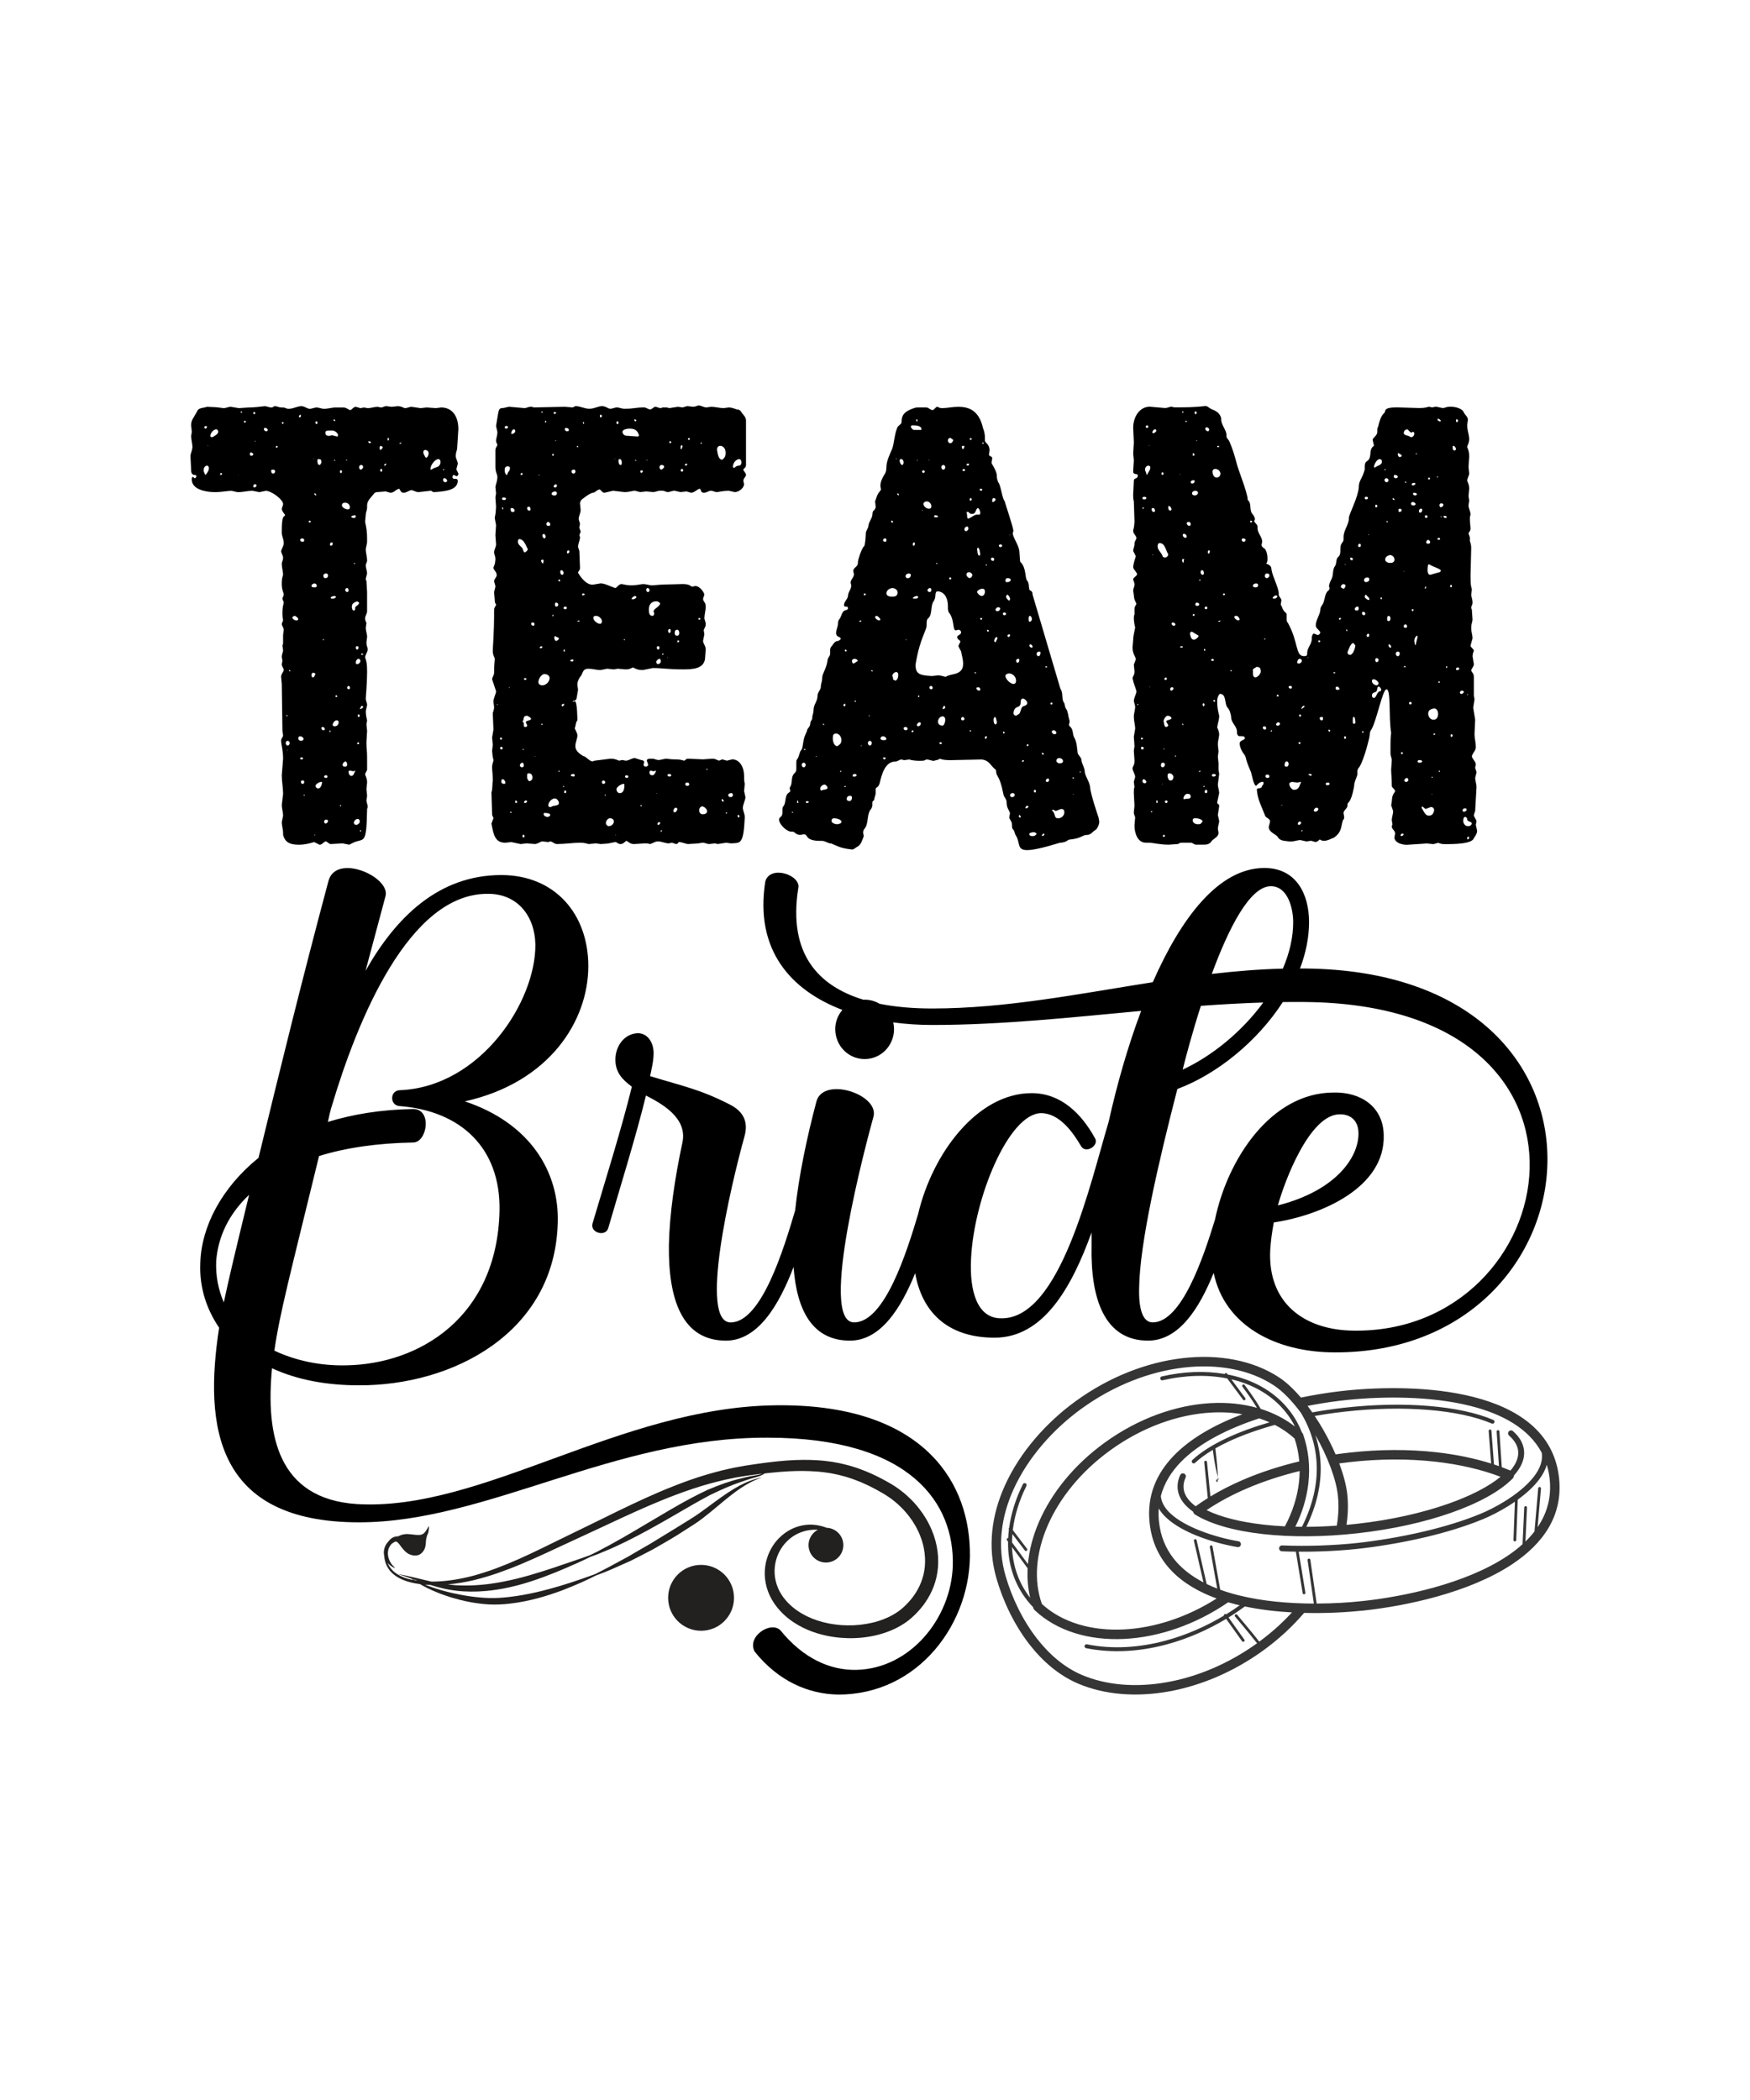 <?xml version="1.0" encoding="UTF-8"?> <!-- Generator: Adobe Illustrator 24.0.1, SVG Export Plug-In . SVG Version: 6.00 Build 0) --> <svg xmlns="http://www.w3.org/2000/svg" xmlns:xlink="http://www.w3.org/1999/xlink" version="1.1" id="Layer_1" x="0px" y="0px" viewBox="0 0 1080 1296" style="enable-background:new 0 0 1080 1296;" xml:space="preserve"> <style type="text/css"> .st0{fill-rule:evenodd;clip-rule:evenodd;fill:#353535;} .st1{fill:#232020;} </style> <g> <g> <path class="st0" d="M635.21,1014.69c8.19,10.57,18.34,19.33,30.27,24.39c16.19,6.86,35.78,8.43,56.03,4.76 c19.53-3.55,39.72-11.97,58.07-25.26c4.83-3.5,9.38-7.23,13.64-11.15c4.18-3.85,8.04-7.88,11.6-12.04 c13.42,0.35,26.11-0.36,36.36-1.42l0.96-0.11c24.62-2.66,64.32-10.69,91.2-28.59c18.66-12.42,31.23-29.54,28.85-52.82l-0.11-1.02 c-3.37-27.94-25.7-42.4-52.71-49.29c-26.33-6.71-57.14-6.17-78.57-3.98c-1.52,0.16-3.05,0.32-4.58,0.51 c-3.78,0.46-7.88,1.04-12.19,1.75c-3.53,0.59-7.28,1.28-11.18,2.09c-4.39-5.15-8.95-9.47-13.43-12.42 c-16.09-10.6-37.31-14.55-59.79-11.89c-21.82,2.58-44.88,11.39-65.59,26.38c-18.02,13.04-34.5,31.39-43.9,52.23 c-8.05,17.86-10.92,37.55-5.17,57.33C619.03,988.17,625.87,1002.63,635.21,1014.69z M926.05,911.39 c-7.37,6.08-18.56,11.83-32.44,16.7c-15.88,5.58-35.18,9.96-56.17,12.32c-2.17,0.25-4.32,0.45-6.46,0.65 c0.36-2.47,0.65-4.95,0.77-7.43c0.19-3.62,0.12-7.19-0.21-10.68c-0.55-5.83-2.35-12.66-5.04-19.8c0.55-0.08,1.1-0.15,1.68-0.23 c1.87-0.25,3.52-0.45,4.95-0.61c18.5-2.09,36.3-2.07,52.59-0.25C900.71,903.73,914.37,906.93,926.05,911.39z M806.2,942.27 c6.35-13.07,9.3-26.02,8.82-38.48c-0.24-6.2-1.36-12.27-3.27-18.19c7.49,13.14,12.98,27.4,13.97,37.91 c0.31,3.23,0.37,6.51,0.2,9.81c-0.14,2.68-0.45,5.42-0.9,8.21C818.57,942,812.28,942.25,806.2,942.27z M812.57,989.63l-3.91-27.02 c-0.07-0.46-0.5-0.79-0.97-0.72c-0.47,0.07-0.79,0.5-0.72,0.97l3.87,26.78c-15.22-0.05-31.75-1.4-46.78-5.2 c-3.78-0.95-7.46-2.07-11.01-3.36l-4.74-26.67c-0.08-0.46-0.53-0.77-0.99-0.69c-0.46,0.08-0.77,0.52-0.69,0.99l4.57,25.67 c-2.24-0.86-4.42-1.8-6.52-2.82l-6.2-27.02c-0.11-0.46-0.56-0.75-1.02-0.64c-0.46,0.11-0.75,0.56-0.64,1.02l5.89,25.64 c-14.8-7.69-25.51-19.52-27.43-37.34l-0.02-0.19c-0.29-2.8-0.33-5.49-0.14-8.09c1.21,2.05,2.82,3.98,4.74,5.77 c4.88,4.55,11.75,8.24,18.9,11.11c8.96,3.58,18.45,5.89,24.95,6.95c1,0.16,1.93-0.52,2.09-1.51c0.16-0.99-0.52-1.93-1.51-2.09 c-6.26-1.02-15.44-3.26-24.17-6.75c-6.79-2.72-13.27-6.18-17.76-10.37c-3.41-3.18-5.63-6.8-5.96-10.82 c2.08-7.89,6.37-14.79,12.18-20.81c11.84-12.26,29.95-21,48.54-27.08c2.17,0.71,4.29,1.52,6.35,2.44 c-9.74,2.82-18.57,6.06-26.16,9.61c-9.02,4.21-16.33,8.83-21.46,13.65c-0.49,0.46-0.51,1.23-0.05,1.72 c0.46,0.49,1.23,0.51,1.72,0.05c2.93-2.74,6.62-5.43,10.96-8.02c1.13,8.97,2.38,14.21,3.11,16.72c-0.03-2.85-0.41-8.13-1.53-17.65 c2.56-1.46,5.31-2.89,8.27-4.27c8.16-3.81,17.77-7.27,28.45-10.22c4.42,2.29,8.51,5.08,12.16,8.4c1.53,4.54,2.49,9.27,2.9,14.11 c-12.38,2.97-23.97,6.78-34.46,11.27c-7.37,3.16-14.19,6.64-20.38,10.39l-2.11-21.29c-0.05-0.47-0.46-0.81-0.93-0.76 c-0.47,0.05-0.81,0.46-0.76,0.93l2.19,22.12c-2.62,1.64-5.13,3.32-7.5,5.04c-1.91-1.41-3.49-2.9-4.7-4.48 c-1.55-2.02-2.49-4.16-2.74-6.41c-0.12-1.11-0.09-2.23,0.11-3.35c0.2-1.15,0.58-2.32,1.12-3.5c0.42-0.92,0.01-2-0.91-2.42 c-0.92-0.42-2-0.01-2.42,0.9c-0.66,1.44-1.13,2.9-1.38,4.38c-0.26,1.47-0.31,2.93-0.15,4.39c0.33,2.94,1.52,5.69,3.47,8.23 c1.54,2,3.58,3.87,6.03,5.6c0.17,0.72,0.61,1.38,1.29,1.81c9.38,5.85,24.02,10.01,41.88,12.01c17.12,1.92,37.27,1.88,58.61-0.53 c21.46-2.42,41.2-6.9,57.46-12.62c16.88-5.92,30.13-13.23,37.84-21.02c0.3-0.27,0.55-0.61,0.72-1.01 c0.14-0.32,0.21-0.66,0.22-0.99c2.03-2.26,3.62-4.57,4.68-6.92c1.3-2.88,1.83-5.79,1.5-8.69c-0.25-2.18-0.96-4.26-2.11-6.22 c-1.15-1.96-2.72-3.8-4.68-5.52c-0.76-0.66-1.91-0.59-2.58,0.17c-0.66,0.76-0.59,1.91,0.17,2.58c1.67,1.46,2.99,3,3.94,4.61 c0.89,1.53,1.45,3.13,1.64,4.79c0.25,2.23-0.17,4.51-1.2,6.78c-0.81,1.79-2.01,3.6-3.55,5.4c-1.74-0.73-3.52-1.43-5.34-2.11 l-1.46-22.04c-0.03-0.47-0.44-0.82-0.91-0.79c-0.47,0.03-0.82,0.44-0.79,0.91l1.41,21.3c-1.02-0.36-2.02-0.73-3.07-1.07 l-1.58-20.77c-0.04-0.47-0.45-0.82-0.92-0.78c-0.47,0.04-0.82,0.45-0.78,0.92l1.54,20.09c-10.26-3.22-21.64-5.6-33.89-6.97 c-16.66-1.86-34.9-1.88-53.87,0.26c-1.93,0.22-3.62,0.43-5.07,0.62c-1.01,0.14-2.08,0.29-3.17,0.44 c-2.25-5.22-4.9-10.5-7.84-15.59c-1.6-2.77-3.3-5.49-5.05-8.12c2.42-0.42,4.87-0.83,7.38-1.21c3.62-0.54,7.25-1.02,10.89-1.43 c18.55-2.1,36.16-2.38,51.59-1.13c15.94,1.29,29.53,4.21,39.42,8.45c0.62,0.26,1.33-0.02,1.59-0.64c0.27-0.62-0.02-1.33-0.64-1.6 c-10.12-4.34-23.98-7.33-40.19-8.64c-15.58-1.26-33.35-0.98-52.05,1.14c-3.76,0.42-7.42,0.9-10.97,1.44 c-2.87,0.43-5.7,0.91-8.52,1.41c-0.95-1.36-1.91-2.7-2.89-4c2.71-0.53,5.4-1.03,8.01-1.46c4.28-0.71,8.29-1.28,11.94-1.72 c1.38-0.17,2.88-0.33,4.48-0.5c20.95-2.15,51.01-2.69,76.52,3.81c19.04,4.85,35.53,13.67,43.55,28.77 c0.8,4.96-1.16,9.89-4.66,14.51c-4.48,5.91-11.4,11.29-18.36,15.58c-5.18,3.19-10.36,5.77-14.58,7.52 c-10.86,4.51-22.97,8.11-34.79,10.91c-15.54,3.68-30.56,5.98-41.59,7.18c-6.52,0.71-14.41,1.29-23.01,1.57 c-7.35,0.24-15.22,0.25-23.2-0.07c-1.01-0.04-1.86,0.74-1.89,1.75c-0.04,1.01,0.75,1.85,1.76,1.89c2.88,0.12,5.74,0.18,8.58,0.21 l4.19,25.61c0.08,0.46,0.52,0.78,0.98,0.7c0.46-0.08,0.78-0.52,0.7-0.98l-4.14-25.31c4.5,0.03,8.92-0.02,13.16-0.16 c8.69-0.28,16.67-0.87,23.27-1.59c11.14-1.21,26.32-3.54,42.04-7.26c11.97-2.84,24.27-6.5,35.35-11.1 c4.38-1.82,9.75-4.49,15.09-7.78c1.52-0.94,3.04-1.94,4.54-2.97l-0.89,23.62c-0.02,0.47,0.35,0.87,0.82,0.88 c0.47,0.02,0.87-0.35,0.88-0.82l0.94-24.93c5.02-3.64,9.68-7.79,13.07-12.26c2.24-2.96,3.93-6.05,4.84-9.24 c0.78,2.55,1.37,5.24,1.71,8.09l0.1,0.92c1.16,11.34-1.78,21.09-7.45,29.44l2.06-23.85c0.04-0.47-0.31-0.88-0.78-0.92 c-0.47-0.04-0.88,0.31-0.92,0.78l-2.3,26.66c-1.68,2.17-3.54,4.24-5.58,6.22l0.96-20.96c0.02-0.47-0.34-0.87-0.81-0.89 c-0.47-0.02-0.87,0.34-0.89,0.81l-1.05,22.69c-2.91,2.62-6.09,5.08-9.52,7.36c-25.94,17.27-64.59,25.06-88.59,27.65l-0.93,0.1 C832.5,988.99,822.86,989.6,812.57,989.63z M792.96,941.98c-4.44-0.22-8.74-0.56-12.84-1.02c-14.6-1.64-26.84-4.72-35.49-8.99 c7.29-4.93,15.7-9.46,25.02-13.45c9.86-4.22,20.76-7.83,32.43-10.69c-0.02,2.31-0.16,4.64-0.43,6.98 C800.62,923.84,797.72,933.04,792.96,941.98z M634.2,967.87c-0.32,6.26,0.19,12.38,1.59,18.22c-7.13-9.06-10.78-19.83-11.23-31.33 L634.2,967.87z M646.6,941.4c7.33-16.84,20.5-33.27,38.63-46.39c19.82-14.35,41.88-22.13,62.27-23.26 c6.64-0.37,13.09-0.01,19.24,1.03c-16.27,6.13-31.6,14.45-42.35,25.57c-10.57,10.96-16.69,24.54-14.94,41.29l0.02,0.21 c2.64,24.43,19.52,38.69,41.37,46.65c-18.54,11.79-38.69,18.18-57.33,19.1c-19.9,0.98-38.04-4.25-50.53-15.74 C637.81,975.27,639.31,958.14,646.6,941.4z M620.57,972.53c-5.32-18.32-2.63-36.63,4.89-53.31c8.96-19.85,24.73-37.38,42-49.88 c19.89-14.4,41.99-22.86,62.86-25.32c21.12-2.5,40.95,1.15,55.86,10.97c5.57,3.67,11.34,9.73,16.72,16.98 c6,10.07,9.26,20.79,9.69,31.92c0.48,12.39-2.57,25.3-9.09,38.37c-1.37-0.01-2.74-0.02-4.09-0.05c4.35-8.82,7.03-17.85,8.04-26.75 c1.19-10.47,0.1-20.76-3.25-30.32c-0.16-0.45-0.42-0.83-0.74-1.14c-0.84-2.16-1.83-4.28-2.95-6.33c-1.46-2.66-3.16-5.22-5.09-7.65 c-8.21-10.32-19.72-17.22-33.07-20.7c-1.52-0.4-3.07-0.73-4.63-1.04l-0.42-0.57c-0.28-0.38-0.82-0.45-1.19-0.17 c-0.14,0.11-0.23,0.25-0.28,0.41c-12.07-2.07-25.34-1.6-38.88,1.51c-0.65,0.15-1.06,0.81-0.91,1.46c0.15,0.65,0.81,1.06,1.46,0.91 c13.97-3.2,27.63-3.56,39.89-1.13l9.75,13.13c0.28,0.38,0.82,0.46,1.19,0.18c0.38-0.28,0.46-0.82,0.18-1.19l-8.57-11.54 c0.6,0.14,1.21,0.25,1.8,0.4c12.84,3.35,23.9,9.98,31.78,19.87c1.85,2.33,3.47,4.77,4.86,7.3c0.27,0.49,0.49,1,0.74,1.49 c-6.22-4.81-13.33-8.44-21.09-10.86c-3.29-5.98-9.89-14.7-9.91-14.73c-0.28-0.38-0.82-0.46-1.19-0.17 c-0.38,0.28-0.45,0.82-0.17,1.2c0.02,0.03,5.57,7.36,8.94,13.04c-8.88-2.47-18.52-3.44-28.51-2.88 c-21.48,1.19-44.64,9.33-65.38,24.35c-18.99,13.75-32.82,31.03-40.55,48.8c-3.8,8.72-6.11,17.56-6.87,26.18l-9.83-13.38 c0.01-1.71,0.09-3.42,0.23-5.15l7.69,10.11c0.28,0.38,0.82,0.45,1.19,0.17c0.37-0.28,0.45-0.82,0.17-1.19l-8.79-11.56 c1.08-8.98,3.91-18.2,8.4-27.23c0.3-0.6,0.06-1.33-0.54-1.63c-0.6-0.3-1.33-0.06-1.63,0.54c-4.43,8.91-7.28,18-8.49,26.9 c-0.29,0.27-0.35,0.7-0.14,1.04c-0.22,1.78-0.37,3.56-0.45,5.32c-0.19-0.01-0.38,0.03-0.54,0.15c-0.38,0.28-0.46,0.81-0.19,1.19 l0.67,0.91c-0.01,1.1-0.04,2.21,0.01,3.3c0.45,12.15,4.31,23.54,11.91,33.09c0.8,1.01,1.64,1.99,2.53,2.95 c0.28,0.31,0.59,0.59,0.88,0.89c0.1,0.29,0.19,0.58,0.29,0.87c0.18,0.47,0.46,0.86,0.81,1.17c13.7,12.9,33.57,18.79,55.26,17.72 c20.97-1.04,43.69-8.59,64.13-22.6c1.55,0.45,3.12,0.88,4.7,1.28c0.8,0.21,1.62,0.38,2.43,0.57c-2.71,1.93-5.48,3.8-8.36,5.56 c-0.29-0.25-0.72-0.29-1.04-0.06c-0.28,0.2-0.41,0.55-0.34,0.86c-11.08,6.64-23.27,12.01-35.9,15.42 c-16.01,4.31-32.7,5.52-48.68,2.3c-0.66-0.13-1.3,0.3-1.43,0.95c-0.13,0.66,0.3,1.3,0.95,1.43c16.37,3.29,33.44,2.07,49.8-2.34 c12.89-3.48,25.32-8.96,36.62-15.74l9.84,13.79c0.27,0.39,0.8,0.47,1.19,0.2c0.38-0.27,0.47-0.81,0.2-1.19l-9.75-13.66 c3.48-2.15,6.83-4.43,10.07-6.81c9.49,2,19.38,3.14,29.08,3.68c-2.52,2.74-5.19,5.43-8.03,8.05c-3.75,3.46-7.81,6.79-12.15,9.99 c-4.28-5.52-13.62-16.55-13.65-16.59c-0.3-0.36-0.84-0.41-1.2-0.11c-0.36,0.3-0.41,0.84-0.11,1.2c0.03,0.04,9.43,11.14,13.6,16.5 c-17.52,12.6-36.73,20.61-55.3,23.97c-19.15,3.47-37.58,2.03-52.71-4.38c-10.92-4.63-20.29-12.75-27.92-22.59 C630.95,999.64,624.45,985.87,620.57,972.53z"></path> <path class="st0" d="M750.63,914.07c-0.18-0.44,0.02-0.94,0.46-1.12c0.15-0.06,0.32-0.08,0.47-0.05 c-0.01,0.32-0.03,0.59-0.06,0.81C751.27,915.61,750.63,914.08,750.63,914.07z"></path> <path class="st0" d="M751.56,912.9c0.02-0.38,0.02-0.85,0.02-1.4c0.39,1.33,0.63,1.92,0.63,1.91 C752.09,913.14,751.84,912.95,751.56,912.9z"></path> </g> <path d="M478.8,867.27c-96.5,1.09-181.4,65.67-258.68,60.95c-48.62-3.27-56.23-42.45-52.24-83.81c15.6,7.26,34.1,10.52,53.33,10.52 c58.05,0.36,121.18-32.29,122.99-100.13c1.09-31.56-17.05-61.68-57.32-75.1c52.24-11.61,76.19-49.7,76.19-83.44 c0-32.29-20.68-56.23-53.69-56.23c-38.46,0-64.94,25.76-83.81,59.14l12.33-46.07c3.27-11.97-30.47-26.85-35.19-9.43 c-16.69,62.4-29.75,115.73-43.17,170.88c-22.86,18.5-35.19,42.45-35.92,64.58c-0.73,15.6,3.99,29.02,11.61,40.27 c-9.43,60.95-2.18,120.09,86.35,120.09c78.73,0,157.09-52.61,252.15-52.24c88.88,0,115.37,41,114.28,79.09 c-1.09,32.65-26.48,63.49-59.5,64.21c-15.96,0.36-32.65-6.89-46.8-24.31c-5.81-6.17-21.04,3.63-15.96,13.06 c14.51,18.14,33.01,26.12,51.16,26.48c50.07,0.36,83.08-44.62,81.63-89.25C597.43,911.17,566.23,866.18,478.8,867.27z M196.9,713.44c16.33-5.08,35.92-7.98,58.05-8.34c8.71,0,11.97-20.68,0-20.68c-19.95,0.36-37.37,3.27-52.61,7.98 c0.73-3.27,1.45-6.89,2.54-10.16c15.6-52.24,47.53-131.33,96.5-130.61c17.78,0,28.66,13.42,29.02,31.2 c0.36,35.19-33.74,87.8-83.44,89.98c-6.53,0-6.53,9.43-0.36,9.8c37.73,2.9,62.4,25.76,61.68,64.58 c-1.45,65.67-49.34,94.69-94.69,95.42c-15.96,0.36-31.2-2.9-44.26-9.07C172.6,810.67,178.76,787.81,196.9,713.44z M138.13,803.78 c-3.27-7.62-5.08-15.96-4.72-25.4c1.09-14.87,7.62-29.02,20.32-41C144.3,776.2,141.03,789.99,138.13,803.78z M805.33,597.71 c-1.02-0.01-2.03-0.01-3.05-0.01c3.57-9.38,5.59-19.04,5.59-28.65c0-17.41-7.98-33.38-27.57-33.38c-28.07,0-51.3,30.54-68.86,70.48 c-45.47,7.15-90.67,16.23-136.12,16.23c-11.35,0-22.37-0.86-32.49-2.9c-2.69-1.61-5.84-2.54-9.23-2.54c-0.27,0-0.54,0.01-0.81,0.02 c-28.05-8.58-46.43-28.6-40.18-68.59c2.18-8.34-17.41-14.87-20.32-4.35c-6.65,42.25,15.75,67.11,47.58,79.25 c-2.76,3.21-4.41,7.36-4.41,11.82c0,10.16,7.98,18.5,18.14,18.5s18.14-8.34,18.14-18.5c0-1.41-0.17-2.78-0.48-4.11 c7.93,1.06,16.02,1.57,24.07,1.57c43,0,85.89-4.69,128.92-8.68c-8.33,22.11-15.07,45.97-20.08,68.54 c-11.25,37.37-29.75,121.9-66.39,121.18c-14.51,0-19.59-16.33-18.5-37.01c1.81-37.37,23.22-89.25,43.17-89.61 c11.25,0,19.59,11.61,24.67,20.32c2.9,5.08,11.25-0.36,8.71-4.72c-8.35-15.24-21.04-27.94-39.18-27.94 c-33.53,0-61.27,37.22-70.04,74.6c-6.94,23.24-20.57,66.89-39.53,66.89c-22.49,0,7.98-112.47,11.97-126.98 c3.63-13.79-30.84-25.03-35.19-9.43c-5.93,22.38-10.86,45.76-13.15,67.32c-6.71,22.55-20.57,69.1-39.82,69.1 c-19.59,0-0.36-82.72,8.71-115.37c2.54-9.8-2.18-15.6-9.43-19.23c-18.5-9.43-29.02-11.25-48.98-17.41 c0.73-3.63,2.18-9.07,2.18-14.15c0-6.53-3.63-12.34-9.8-12.34c-8.35,0.36-13.79,7.98-13.79,16.33c0,7.98,4.35,12.34,10.16,16.69 c-6.17,25.4-17.78,62.4-24.31,84.53c-1.45,5.81,8.35,8.34,9.8,2.54c6.17-21.41,17.05-56.23,23.22-81.63 c9.8,5.08,25.76,13.79,22.49,29.02c-4.72,22.13-7.98,44.26-8.35,63.49c-0.36,33.74,8.35,58.77,35.19,58.77 c19.99,0,32.91-22.31,41.76-45.43c1.98,26.79,11.63,45.43,34.8,45.43c18.9,0,31.47-19.93,40.26-41.64 c3.91,22.7,18.77,39.82,48.99,39.82c30.11,0,47.53-30.84,59.86-64.94v7.98c-0.73,33.74,8.35,58.77,34.83,58.77 c19.16,0,31.72-20.03,40.52-41.81c6.72,32.46,38.11,49.07,74.86,49.07C989.27,834.98,1014.31,599.52,805.33,597.71z M784.29,546.92 c10.52,0,13.79,13.79,13.79,22.13c0,9.63-2.34,19.35-6.38,28.74c-14.67,0.36-29.27,1.56-43.84,3.26 C758.08,573.27,771.24,546.92,784.29,546.92z M741.11,620.75c12.81-0.93,25.64-1.66,38.5-2.06c-13.1,17.92-31.52,33-49.73,41.42 C731.69,652.8,735.69,637.65,741.11,620.75z M835.08,821.19c-29.75-0.36-52.97-16.69-51.15-50.07c0.36-5.44,1.09-10.88,2.18-16.69 c29.02-4.35,68.93-21.41,67.84-54.06c-0.36-17.41-14.15-26.48-30.84-26.12c-38.85,0-65.64,41.39-73.26,78.32 c-7.29,23.84-20.71,63.54-38.49,63.54c-6.17,0-8.71-8.34-8.34-21.41c0.36-27.57,11.97-77.64,23.58-122.63 c24.42-9.1,49.38-29.35,65.08-53.66c4.55-0.06,9.1-0.07,13.65-0.03C1005.6,620.2,964.97,823.37,835.08,821.19z M788.64,743.92 c3.99-14.51,19.59-56.6,38.46-56.23c5.81,0,10.88,3.27,11.25,10.88C839.07,713.08,825.65,734.48,788.64,743.92z"></path> <path d="M282.87,264.93c0-8.98-4.49-13.47-10.61-13.47l-3.27,0.41l-5.72-0.41l-3.67,0.41l-5.71-0.82c-1.23,0-2.45,0.82-4.08,0.82 c-2.45-0.82-1.23-0.82-4.08-1.22l-4.08,0.41l-3.26-0.41c-1.23,0-2.04,0.82-3.27,0.82l-2.04-0.41c-2.04,0-4.08,0.82-6.12,0.82 l-2.45-0.41l-2.04,0.41l-2.86-0.82c-1.63,0-2.45,2.04-3.67,2.04c-1.63-0.82-2.45-1.63-4.08-1.63h-4.9c-2.04,0-4.49,0.82-6.94,0.82 c-1.63,0-3.27-0.82-4.49-0.82c-1.63,0-2.86,0.82-4.49,0.82c-1.22,0-3.27-1.63-4.9-1.63c-2.86,0-4.9,1.63-8.17,1.63 c-1.22,0-2.04-0.82-3.27-0.82h-1.22c-1.22,0-2.45-0.82-4.08-0.82c-1.63,0.82-0.82,0.82-2.45,0.82l-3.26-0.82 c-10.62,1.22-5.72,0.41-16.33,1.22l-4.9-0.82c-1.63,0-2.86,0.82-4.49,0.82c-6.53-0.82-2.86-0.41-10.21-0.82 c-2.04,0.82-5.31,0.41-6.12,2.86c-2.45,4.49-3.67,5.31-3.67,8.57l0.41,4.08l-0.41,2.45c0,2.45,0.82,4.9,0.82,6.94 c-0.41,3.27-1.23,3.67-1.23,5.72l0.41,8.57c0,1.23,0.41,2.86,2.04,2.86h0.41c0.41,0,0.82,0.41,0.82,0.82 c0,0.41-0.41,1.22-1.22,1.22l-0.82-0.82c-0.82,0-0.82,0.82-0.82,1.63c0,6.12,8.58,7.76,14.29,7.76c4.08,0,7.76-0.82,10.21-0.82 l3.67,0.82c4.08,0,5.71-0.82,9.39-0.82l4.08,0.82l4.08-0.82c3.27,0,10.61,5.31,10.61,8.16c0,1.23-0.82,2.04-0.82,3.27 c0.82,2.45,2.04,2.86,2.04,3.67c0,0.41-1.23,0.41-1.63,2.86c-0.41,2.86-0.41,4.9-0.41,7.76c0,2.45,1.23,4.08,1.23,6.53 c0,1.63-0.82,2.45-1.63,4.9c0,1.22,1.22,2.86,1.22,4.08c0,1.63-0.41,1.63-0.82,3.67c0,2.45,0.82,4.9,0.82,6.94 c-0.82,2.45-0.82,4.08-0.82,5.72c0,3.67,1.23,5.31,1.23,6.53c0,0.82-0.82,1.63-0.82,2.45c0,0.82,0.82,1.63,0.82,2.45 c-0.82,3.27-0.82,4.9-0.82,6.94c0,2.45,0.41,3.27,0.41,4.08l-0.82,2.04c0,1.22,1.23,2.45,1.23,3.67l-0.41,3.27v5.31l-0.41,1.23 l0.41,2.86c0,1.23-0.82,2.45-0.82,4.08l0.41,2.45l-0.41,2.04c0,1.63,1.23,2.45,1.23,3.67c0,0.82-1.63,2.45-1.63,4.08l0.41,4.49 l0.41,28.99l0.41,2.86c-0.41,1.63-1.22,1.63-1.22,3.27c0,2.04,1.22,5.72,1.22,11.02l-0.82,10.21c0,3.67,0.82,7.76,0.82,11.43 l-0.82,6.94c0,2.04,0.82,4.49,0.82,6.53l-0.82,4.08c0,2.04,0.82,4.49,0.82,6.53v1.22c1.23,4.9,4.49,6.12,9.8,6.12 c3.67,0,6.53-0.82,9.39-1.63l3.27,1.63c1.63,0,2.04-1.23,3.67-2.04c1.22,0,2.04,1.63,3.26,1.63l7.35-0.41l4.08,0.82l1.63-0.82 c7.35-4.08,8.98,2.86,9.39-21.23l0.41-1.23c0-1.22-0.82-2.86-0.82-4.08l0.41-2.86l-0.41-4.08l0.41-4.08c0-2.04-0.41-2.86-1.22-4.9 c0-1.22,1.22-2.04,1.22-3.27v-7.35c0-4.9-0.41-4.08-0.41-9.39l0.41-6.94l-0.41-4.08l0.41-2.45c-0.41-1.63-0.82-3.67-0.82-5.72 l0.82-3.67c0-1.63-0.82-2.45-0.82-4.08c0-0.82,0.82-9.39,0.82-16.33c0-5.72-0.41-6.53-1.22-8.98c0-1.63,1.63-3.27,1.63-5.31 c-0.41-1.63-0.82-2.04-0.82-4.08l0.41-3.27c0-2.04-0.82-3.67-0.82-5.72l0.41-2.86c-0.41-1.22-0.82-1.63-0.82-2.86 c0-1.63,1.22-2.86,1.22-4.49v-11.84l-0.41-6.94c-0.41-0.41-0.41-0.82-0.41-1.22l0.82-3.27c0-1.63-0.82-3.27-0.82-4.9 c0-1.22,0.82-2.04,0.82-2.86c0-2.86-0.82-4.9-0.82-7.35c0.82-4.49,0.82-2.04,0.82-6.53c0-4.08-0.41-6.53-1.22-10.21l0.41-4.49 c0-1.23,0.82-2.86,0.82-4.08v-1.63c0-2.86,2.45-4.9,4.08-6.94c0.41-0.82,1.23-1.23,2.45-1.23l4.9-0.41l2.86,0.82 c2.45,0,2.86-1.63,5.31-2.45c0.82,0,0.82,2.45,2.86,2.45c2.04,0,2.86-1.22,4.9-1.63c2.04,0.41,2.45,1.23,4.49,1.23l7.35-0.82 c1.22,0,0.41,0.82,2.45,0.82c5.31-0.41,14.29-0.82,14.29-6.94c0-0.82-0.41-1.22-1.22-1.22h-0.82c-0.82,0-1.23-0.41-1.23-1.23 c0-0.41,0.41-1.23,0.82-1.23l1.63,0.82c0.82,0,1.22-0.82,1.22-1.63l-1.22-2.45c0-1.23,0.82-2.45,0.82-4.08 c-0.41-2.04-1.22-2.45-1.22-4.49c0-1.23,0.41-2.86,0.82-4.08L282.87,264.93z M128.14,274.73l0.41,0.41h-0.41V274.73z M127.32,262.89l0.41,0.41c0,0.41-0.41,1.23-0.82,1.23c-0.41,0-0.82-0.41-0.82-0.82C126.1,263.3,126.51,262.89,127.32,262.89z M126.91,293.1l-0.41-0.41c-0.41-0.82-0.82-1.63-0.82-2.45c0-2.04,1.23-2.86,2.04-2.86c0.82,0,1.22,0.82,1.22,1.63 C128.95,289.83,128.55,291.06,126.91,293.1z M131,269.83c-0.82,0-1.23-0.41-1.23-0.82c0-1.63,2.04-4.08,3.67-4.08 c0.41,0,1.23,0.41,1.23,1.63C134.67,267.79,132.63,269.01,131,269.83z M136.3,293.1h-0.41v-0.41c0-0.41,0-0.82,0.41-0.82l0.82,0.41 C137.12,292.69,136.71,293.1,136.3,293.1z M146.92,293.1c0.41,0,0.41,0.41,0.41,0.41L146.92,293.1z M156.31,254.32 c0.82,0,1.22,0,1.22,0.41c0,0.41,0,0.82-0.41,0.82h-0.41c-0.41,0-0.41-0.41-0.41-0.82V254.32z M157.53,271.87v0.82l-0.41-0.41 L157.53,271.87z M148.96,254.72c-0.41,0-0.41-0.41-0.41-0.41c0-0.41,0-0.41,0.41-0.41c0.41,0,0.41,0.41,0.41,0.41 C149.37,254.72,149.37,254.72,148.96,254.72z M151,260.85c-0.41,0-0.41-0.41-0.41-0.82c0,0,0-0.41,0.41-0.41l0.82,0.41 C151.82,260.44,151.41,260.85,151,260.85z M155.08,281.26c-0.82,0-0.82-0.41-0.82-1.23c0-0.41,0-0.82,0.82-0.82l1.23,0.82 C156.31,280.85,155.9,281.26,155.08,281.26z M157.13,300.86c-0.82,0-0.82-0.41-0.82-0.82c0-0.82,0.41-1.23,1.22-1.23 c0.41,0,0.82,0.41,0.82,0.82C158.35,300.04,157.53,300.86,157.13,300.86z M164.47,266.16h-0.41c-0.41,0-1.23-0.82-1.23-1.23 c0-0.82,0.41-0.82,1.23-0.82c0.41,0,1.22,0.82,1.22,1.23C165.29,265.75,164.88,266.16,164.47,266.16z M168.56,292.28 c-0.82,0-1.22-0.82-1.22-1.63c0-0.82,0.41-0.82,1.22-0.82c0.82,0,1.22,0.41,1.22,1.22C169.78,291.47,169.37,292.28,168.56,292.28z M170.6,276.36l-0.41-0.41c0-0.41,0.41-0.82,0.82-0.82l0.41,0.41C171.42,275.95,171.01,276.36,170.6,276.36z M174.27,261.66 l-0.41-0.82l0.41-0.41l0.82,0.41C175.09,261.26,174.68,261.66,174.27,261.66z M220.41,371.08l1.22,0.82c0,1.63-2.45,2.04-2.45,3.27 v0.82c0,0.41-0.41,0.82-0.82,0.82l-0.82-0.41l-0.41-1.63C217.14,372.3,218.36,371.9,220.41,371.08z M221.22,442.52 c-0.41,0-0.41-0.41-0.41-0.82s0-0.82,0.41-0.82c0.41,0,0.82,0.41,0.82,0.82S221.63,442.52,221.22,442.52z M221.63,458.86 c0,0.41-0.41,0.41-0.82,0.41c0,0-0.41,0-0.41-0.41l0.41-0.82C221.22,458.04,221.63,458.45,221.63,458.86z M220.41,409.86 c-0.82,0-0.82-0.41-0.82-1.23c0-0.82,0.82-2.04,1.63-2.04c0.82,0,1.22,0.82,1.22,1.23C222.45,408.64,221.63,409.86,220.41,409.86z M219.59,399.66c0-0.82,0.41-0.82,0.82-0.82s0.82,0,0.82,0.82c0,0.82-0.41,1.23-0.82,1.23S219.59,400.47,219.59,399.66z M218.36,347.4c0.41,0,0.82,0,0.82,0.41l-0.41,0.41L218.36,347.4z M218.77,318.01c0.41,0,0.82,0,0.82,0.82 c0,0.41-0.41,0.82-1.23,0.82c-0.82,0-1.63-0.41-1.63-0.82C217.55,318.01,217.55,318.41,218.77,318.01z M214.28,283.71 c0,0.41,0,0.41-0.41,0.41h-0.41C213.47,283.71,213.87,283.71,214.28,283.71z M206.12,258.81l0.82,0.41l-0.41,0.82l-0.82-0.82 L206.12,258.81z M203.26,265.75h2.04c1.22,0,2.86,1.22,3.27,2.45c0,0.82,0,1.23-0.41,1.23l-3.26-0.82l-1.63,0.41 c-1.63,0-2.45-0.41-2.45-2.04C200.81,265.75,202.03,265.75,203.26,265.75z M208.16,429.87l-0.41,0.41l-0.82-0.41 c0-0.41,0.41-0.82,0.82-0.82L208.16,429.87z M206.93,284.12l-0.41,0.41l-0.41-0.41l0.41-0.41L206.93,284.12z M205.3,335.56 c0,0.82-0.41,1.23-1.23,1.23c0,0-0.41,0-0.41-0.82c0-0.82,0.41-1.22,1.23-1.22C204.89,334.74,205.3,334.74,205.3,335.56z M199.58,394.35l0.41,0.41l-0.41,0.41l-0.41-0.41L199.58,394.35z M196.73,283.3c1.63,0.41,1.23,0,1.63,1.63 c0,1.23-0.82,2.04-1.22,2.04c-0.41,0-1.23-0.41-1.23-2.45C195.91,283.3,195.91,283.3,196.73,283.3z M195.09,260.03 c0.82,0,0.82,0.41,0.82,0.82c0,0.41,0,0.82-0.41,0.82c-0.82,0-0.82-0.41-0.82-0.82C194.69,260.44,194.69,260.03,195.09,260.03z M195.09,305.35c0,0.41,0,0.41-0.41,0.41c-0.41-0.41-0.82-0.82-0.82-1.23h0.41C194.69,304.53,195.09,304.94,195.09,305.35z M193.87,282.89v0.41l-0.41-0.41H193.87z M193.87,360.06c1.22,0,1.63,0.82,1.63,1.63c0,0.41-0.41,0.82-1.22,0.82h-0.41 c-1.23,0-1.63-0.41-1.63-0.82C192.24,360.87,192.64,360.46,193.87,360.06z M186.52,332.29c0.82,0,1.22,0.41,1.22,1.23 c0,0.41-0.41,0.82-0.82,0.82c-1.23,0-1.63-0.41-1.63-1.22C185.29,332.7,185.7,332.29,186.52,332.29z M185.29,255.95 c0.41,0,0.41,0.41,0.41,0.82s-0.41,0.82-0.82,0.82c-0.41,0-0.41-0.41-0.41-0.41C184.48,256.77,184.89,255.95,185.29,255.95z M177.13,441.3l0.41,0.41l-0.41,0.41l-0.41-0.41C176.72,441.3,176.72,441.3,177.13,441.3z M177.54,463.35l-0.41-0.41h0.41V463.35z M177.54,460.08c-0.82,0-1.22-0.82-1.22-1.63c0-0.41,0.41-1.23,1.22-1.23c0.82,0,1.23,0.82,1.23,1.23 C178.76,459.26,178.35,460.08,177.54,460.08z M178.76,414.35l-0.41-0.41c0-0.41,0-0.41,0.41-0.41l0.41,0.41 C179.17,414.35,179.17,414.35,178.76,414.35z M182.85,382.92c-0.82,0-2.45-0.82-2.45-2.04l1.22-0.82c0.82,0,2.45,1.23,2.45,2.04 C184.07,382.51,183.66,382.92,182.85,382.92z M184.07,456c0-1.23,0.41-1.63,1.22-1.63c0.82,0,2.04,0.82,2.04,1.63 c0,0.82-0.82,1.22-1.63,1.22C184.89,457.22,184.07,456.41,184.07,456z M185.29,468.25c0-0.82,0.41-0.82,0.82-0.82 c0.82,0,0.82,0,0.82,0.82c0,0.41-0.41,0.41-0.82,0.41C185.7,468.65,185.29,468.65,185.29,468.25z M185.7,482.54 c0-0.82,0.41-0.82,1.23-0.82c0.41,0,0.82,0,0.82,0.82c0,0.82-0.41,1.23-0.82,1.23C186.11,483.76,185.7,483.35,185.7,482.54z M187.75,491.11l-0.41-0.41l0.41-0.41l0.41,0.41L187.75,491.11z M191.01,322.5c-0.41,0-0.41-0.41-0.41-0.82c0,0,0-0.41,0.41-0.41 l0.82,0.41C191.83,322.09,191.42,322.5,191.01,322.5z M193.05,418.03c-0.41,0-0.82-0.41-0.82-1.22c0-1.23,0.41-1.63,1.23-1.63 c0.41,0,1.22,0.41,1.22,0.82C193.87,417.62,193.87,418.03,193.05,418.03z M194.28,515.61l-0.41-0.41h0.82L194.28,515.61z M196.32,486.62c-0.82,0-1.63-0.82-1.63-1.63c0-0.82,2.04-2.45,3.67-2.45c0.41,0,0.41,0,0.41,0.41 C198.36,485.8,197.14,486.62,196.32,486.62z M198.36,449.47c0-0.41,0-0.82,0.82-0.82c0.82,0,1.22,0.82,1.22,1.22 c0,0.41,0,0.82-0.82,0.82C198.77,450.69,198.36,449.87,198.36,449.47z M201.22,478.45c0.82,0,0.82,0.41,0.82,0.82s0,0.82-0.82,0.82 c-0.82,0-1.23-0.41-1.23-0.82S200.4,478.45,201.22,478.45z M200.81,508.26c-0.41,0-0.82-0.82-0.82-1.23c0-0.41,0.41-1.23,1.23-1.23 c0.82,0,1.22,0.41,1.22,0.82C202.44,507.44,201.63,508.26,200.81,508.26z M200.81,356.79c-0.82,0-1.23-0.41-1.23-1.63 c0-0.82,0.82-1.23,1.63-1.23c0.82,0,1.22,0.41,1.22,1.23C202.44,356.38,201.63,356.79,200.81,356.79z M203.67,451.92l-0.41-0.41 l0.41-0.82l0.41,0.41L203.67,451.92z M204.07,369.04c0-0.82,1.63-1.23,2.45-1.23l0.82,0.41c0,0.82-1.22,1.22-2.04,1.22h-0.82 L204.07,369.04z M206.53,448.24c-0.82,0-1.22-0.41-1.22-0.82c0-1.23,1.22-2.86,2.45-2.86c0.82,0,1.23,0.41,1.23,1.22 C208.98,447.02,208.16,448.24,206.53,448.24z M210.2,497.64c-0.41,0-0.41,0-0.41-0.41l0.41-0.41l0.41,0.41L210.2,497.64z M210.61,291.88h-0.41c-0.41,0-0.41-0.41-0.41-0.82c0-0.41,0-0.82,0.82-0.82c0.41,0,0.41,0.41,0.41,0.82 C211.02,291.47,211.02,291.88,210.61,291.88z M211.02,311.88c0-1.22,0.82-1.63,2.04-1.63c1.22,0,2.86,0.82,2.86,2.86 c0,0.82-0.41,1.23-1.23,1.23C213.06,314.33,211.02,313.11,211.02,311.88z M215.1,364.55c0,0.41-0.41,0.82-0.82,0.82 c-0.41,0-1.22-0.41-1.22-1.23c0-0.82,0.41-1.22,1.22-1.22C214.69,362.91,215.1,363.32,215.1,364.55z M213.06,473.15 c-1.23,0-1.63-0.41-1.63-1.23c0-0.82,0.82-1.63,1.63-2.04c0.82,0,1.22,1.23,1.22,2.04C214.28,472.33,213.87,473.15,213.06,473.15z M214.28,424.56c0-0.82,0.41-1.23,0.82-1.23c0.41,0,0.82,0.41,0.82,0.82v0.82l-0.41,0.41 C214.69,425.38,214.28,424.97,214.28,424.56z M216.73,478.86c-0.82,0-1.63-1.23-1.63-2.45c0-0.82,0.41-0.82,1.23-0.82l1.63,0.41 l1.22-0.41V476C218.36,477.23,218.36,478.86,216.73,478.86z M220,509.07c-1.23,0-1.63-0.82-1.63-1.23c0-1.22,1.23-2.45,2.45-2.45 c0.41,0,1.22,0.41,1.22,1.63S220.41,509.07,220,509.07z M222.45,513.16l-0.41-0.41l0.41-0.41c0.41,0,0.41,0.41,0.41,0.41 C222.85,513.16,222.85,513.16,222.45,513.16z M222.04,437.63c0.41-0.82,0.82-2.04,1.23-2.04c0.82,0.41,0.82,0,0.82,0.82 C224.08,436.81,222.85,437.63,222.04,437.63z M223.67,404.15c-0.41,0-0.82,0-0.82-0.41c0-0.41,0.41-0.41,0.82-0.41 c0,0,0.41,0,0.41,0.41C224.08,404.15,223.67,404.15,223.67,404.15z M222.45,289.83c-0.41,0-0.82-0.82-0.82-1.63 c0-0.41,0.41-1.23,1.22-1.23c0.82,0,1.23,0.41,1.23,1.23C224.08,289.02,223.27,289.83,222.45,289.83z M228.16,273.5 c-0.41,0-0.82-0.41-0.82-0.82c0-0.41,0-0.41,0.41-0.41l1.22,0.41C228.98,273.1,228.57,273.5,228.16,273.5z M235.1,291.06 c-0.41,0-0.41-0.41-0.41-0.82c0-0.41,0-0.82,0.41-0.82c0.82,0,0.82,0.41,0.82,0.82C235.92,290.65,235.92,291.06,235.1,291.06z M234.7,277.59c-0.41,0-0.41-0.82-0.41-1.23c0-0.82,0.41-1.22,0.82-1.22l1.22,0.82C235.51,277.18,235.51,277.59,234.7,277.59z M238.37,286.57c0,0-0.41,0.82-0.82,0.82c-0.41,0-0.41,0-0.41-0.41c0-0.41,0.41-0.82,1.23-0.82V286.57z M239.6,271.87 c-0.41,0-0.41-0.41-0.41-0.82c0-0.41,0-0.82,0.41-0.82s0.41,0.41,0.41,0.82C240,271.46,240,271.87,239.6,271.87z M246.94,273.91 c-0.41,0-0.41,0-0.41-0.41l0.82-0.41l0.41,0.41L246.94,273.91z M262.87,282.49l-0.41-0.41c-0.41-0.82-1.22-2.04-1.22-2.86 c0-1.23,0.41-1.23,1.22-1.63c1.22,0.41,2.04,0.82,2.04,2.04C264.5,281.26,263.68,282.49,262.87,282.49z M269.81,288.2 c-2.86,0.82-3.27,1.63-3.67,1.63h-0.41v-0.82c0-2.04,2.86-5.72,4.9-5.72c1.23,0.41,1.23,1.23,1.23,2.04 C271.85,286.57,271.03,287.79,269.81,288.2z M274.3,289.83l-0.41,0.41c-0.41,0-0.41-0.41-0.41-0.82L274.3,289.83z M274.7,297.59 c-0.82,0-1.22-0.82-1.22-1.23c0-0.82,0-1.23,0.82-1.23c0.82,0,1.63,0.82,1.63,1.63C275.93,297.18,275.52,297.59,274.7,297.59z M454.75,252.68c-1.22-0.41-3.27-1.23-4.9-1.23l-3.27,0.41c-2.45,0-5.31-0.82-7.76-0.82l-2.86,0.41c-1.63,0-3.27-1.23-4.9-1.23 c-1.63,0.41-2.04,0.82-3.27,0.82l-3.67-0.41l-2.86,0.82l-2.86-0.41l-5.31,0.82l-1.63-0.41h-2.45l-1.23,0.41 c-1.22,0-2.45-0.82-3.27-0.82c-1.22,0-2.04,1.63-3.26,1.63c-1.23,0-2.45-1.23-3.67-1.23c-5.72,0-5.72,0.82-12.25,0.82 c-1.63,0-3.27-0.82-4.49-0.82c-1.63,0-2.86,0.82-4.08,0.82c-1.63,0-2.04-1.22-4.9-1.63c-2.86,0-4.9,1.63-8.17,1.63 c-2.86,0-5.71-1.63-8.57-1.63l-1.63,0.82l-4.9-0.41l-19.19,0.41c-0.82-0.41-1.22-0.41-2.04-0.41c-1.23,0-2.45,0.82-3.67,0.82 l-9.39-0.82c-1.22,0-2.86,0.82-4.49,0.82c-2.04,0-2.04,2.04-2.45,3.67l-1.22,7.35l0.82,3.67c0,2.45-0.82,4.08-0.82,5.31 s0.41,1.63,0.82,2.45c0,1.23-1.22,1.63-1.22,3.67v10.21c0,3.27,1.22,4.49,1.22,6.12c0,2.45-0.82,4.08-1.22,6.12l0.41,4.08 l-0.41,2.45l0.41,5.72c-0.41,4.9,0,2.45-0.82,6.94l0.82,4.49l-0.41,6.12l0.41,5.72c0,1.63-1.22,3.27-1.22,4.9 c0,1.23,0.82,2.04,0.82,4.49c-0.41,3.27,0,1.63-1.22,4.9c0,1.63,1.63,2.04,2.04,4.49c0,1.63-1.63,2.45-1.63,4.08l0.82,2.86 c0,1.23-0.82,2.86-0.82,4.08l0.41,4.49c0,1.22,0,1.63,0.82,2.86c0,0.82-1.22,1.63-1.22,3.27c0,15.92-0.82,22.05-0.82,25.31 c0,2.86,1.22,4.08,1.22,4.9c0,1.63-0.41,2.86-0.41,8.57c0,1.63-1.23,2.86-1.23,4.08l2.45,7.35c0,1.63-1.63,4.08-1.63,6.53 l0.41,3.27c0,1.23-0.41,2.45-0.82,3.67l0.41,10.21l-0.82,4.9l0.41,4.49l-0.41,3.67c0.41,3.67,0,2.04,0.82,5.72 c0,1.22-0.82,2.04-0.82,4.49s0.41,3.67,0.41,8.16c-0.41,2.45,0,4.9-0.82,7.35l0.41,13.47c0,1.22,0.82,1.63,0.82,2.45l-1.23,3.27 c1.23,6.53,2.04,11.84,8.58,11.84l3.67-0.41l5.71,1.22l3.67-0.41l5.31,0.41c2.45-0.41,3.27-1.63,4.49-1.63l3.67,0.41l1.22-0.41 c1.22,0,2.45,1.63,4.08,1.63c4.9,0,10.21-0.82,14.29-0.82c2.86,0,3.27,0.41,5.31,0.82l4.49-0.41l2.86,0.41 c5.72-0.41,2.86,0,8.98-1.22c1.22,0,1.63,1.22,3.27,1.22c1.63,0,2.04-0.82,3.67-2.04c2.04,1.23,2.45,2.04,4.9,2.04l6.53-0.41 c2.04,0,1.22,0,3.27,0.41c2.45-0.82,2.86-1.63,4.9-1.63c2.04,0,4.49,1.22,6.53,1.22l2.04-0.41l2.45,0.82 c0.82,0,1.22-0.41,1.63-1.22c2.45,0,4.08,1.22,6.12,1.22c4.49-0.41,4.08,0,8.57-0.82c1.63,0,2.86,0.82,4.08,0.82l3.67-0.41 l1.63,0.41l5.31-0.82l2.86,0.41c5.71-0.41,7.76,1.23,8.57-15.92c0-2.45-0.82-3.27-1.22-5.72c0-2.45,1.63-4.9,1.63-6.94l-0.82-3.67 l0.41-4.49c-0.41-1.63-0.41-3.27-0.41-4.9c0-4.9-2.45-10.21-7.35-10.21l-3.27,0.82l-2.86-0.82l-2.04,0.82 c-2.04-0.82-2.45-1.23-4.08-1.23l-5.72,0.41l-9.39-0.41c-1.23,0-1.63,1.23-2.45,1.23c-3.27-1.23-5.71-0.41-10.62-1.23 c-1.63,0-3.67,0.82-4.9,0.82c-1.63,0-2.45-0.82-4.08-0.82c-2.04,0-3.27,0-3.27,1.23l0.82,2.45c0,0.82-0.82,1.23-1.63,1.23 c-0.41,0-1.23-0.41-1.23-1.23l0.41-1.63c0-1.22-2.45-1.22-3.27-1.63l-2.45-0.82c-2.04,0-3.67,1.63-5.72,1.63l-2.04-0.41l-2.04,0.41 c-2.04-0.82-2.86-1.23-5.31-1.23l-9.8,1.23l-1.22,0.41c-2.04,0-3.67-2.86-5.72-3.27c-3.67-2.04-4.9-4.08-4.9-6.12 c0-2.45,1.23-4.49,1.23-6.53c0-1.63-0.82-2.45-1.63-4.49c0.82-2.04,0.41-3.27,1.63-4.9c0-0.41,0-11.84-1.63-11.84l-0.82,0.41 c0,0-0.41,0-0.41-0.41c2.86-0.82,2.04-0.41,3.27-6.94l-0.41-3.27c0-1.23,0.41-3.27,2.45-5.72c1.22-2.45,1.22-4.08,4.49-4.08 c2.45,0,4.9,0.82,7.35,0.82l4.08-0.82l4.08,0.41l2.45-0.41l4.9,0.41c2.04,0,2.86-0.41,4.49-1.23c1.63,0.82,2.86,1.63,6.12,1.63 l6.12-1.23c6.12,0,8.98,0.82,18.78,0.82c6.12,0,12.66-0.41,13.47-6.53l0.41-5.72c0-2.45-1.63-3.67-1.63-5.31l0.82-4.08l-0.41-2.45 c0.41-1.63,1.23-2.04,1.23-3.67c0-1.63-0.41-1.63-0.82-3.67c0-2.45,0.82-4.9,0.82-7.35c0-2.86-1.63-2.86-1.63-4.9l0.82-2.45 c0-0.82-2.45-5.31-5.71-5.31l-1.63,0.41c-1.23,0-1.23-1.63-6.12-1.63c-11.43,0.41-9.8,0-18.78,0.82c-1.63,0-3.67-0.82-5.72-0.82 c-2.45,0.41-4.9,0.82-7.76,0.82c-3.27-0.41-1.63,0-5.31-0.82c-2.04,0-2.86,2.45-4.08,2.45c-4.49-1.63-6.53-2.86-8.98-2.86 l-4.9,0.82c-2.04,0-5.31-1.23-8.98-7.35c0-0.82,1.22-1.63,1.22-2.86l-0.41-10.61l-0.82-2.45c0-2.04,1.22-4.08,1.22-6.12l-0.41-1.23 l0.82-2.04c0-0.82-0.82-1.63-0.82-2.86l0.41-2.04l-0.82-2.86c0-2.04,1.22-3.67,1.22-5.72l-0.41-4.08c0-0.82,0.41-1.63,1.22-2.45 c7.76-6.12,6.53-2.86,8.98-5.31l1.63-0.82c1.22,0,1.63,2.04,3.27,2.04l5.31-1.22l6.94,0.82c3.27,0,4.9-0.82,6.53-0.82l3.27,0.82 l3.67-0.41l4.49,0.41c2.86-0.41,2.45-0.82,4.08-0.82c3.27,0,1.63,0,4.49,0.82c1.63,0,2.86-0.82,4.49-0.82l3.67,0.82l3.67-0.41 l2.86,0.82c2.04,0,4.08-2.45,5.31-2.45c0.82,0,0.41,2.45,2.45,2.45c2.04,0,2.86-1.22,4.49-1.22c1.22,0,2.45,0.82,3.67,0.82 c2.45-0.41,4.9-0.82,7.35-0.82l3.67,0.82c2.45,0,5.71-2.45,5.71-4.9l-0.41-2.04c0-1.63,1.63-2.45,1.63-3.67 c0-1.22-1.63-2.45-1.63-3.27c0-0.82,1.63-0.82,1.63-2.86v-27.35c0-2.45-1.63-3.27-2.86-5.31 C456.79,253.09,455.98,252.68,454.75,252.68z M306.96,435.18l-0.41-0.41h0.82L306.96,435.18z M455.57,502.95 c0.41,0,0.82,0.41,0.82,0.82l-0.41,0.82c-0.41,0-0.82-0.82-0.82-1.23C455.16,503.36,455.16,502.95,455.57,502.95z M451.49,489.48 c0.41,0,0.82,0.41,0.82,1.22c0,0.41-0.41,1.23-1.22,1.23c-1.22,0-1.63-0.41-1.63-1.23C449.45,489.88,450.26,489.48,451.49,489.48z M448.22,501.32c0.41,0,0.41,0,0.41,0.41c0,0,0,0.41-0.41,0.41l-0.41-0.41L448.22,501.32z M445.77,493.15 c0.41,0,0.82,0.82,0.82,1.22c0,0,0,0.41-0.41,0.41c-0.41,0-0.82-0.82-0.82-1.22C445.36,493.56,445.36,493.15,445.77,493.15z M436.79,474.78l-0.41,0.41c-0.41,0-0.41-0.41-0.41-0.82L436.79,474.78z M433.52,497.64c1.63,0.41,2.86,2.04,2.86,2.86 c0,1.22-0.82,2.04-2.86,2.04c-1.22,0-2.04-1.23-2.04-2.45C431.48,498.87,432.3,497.64,433.52,497.64z M424.13,482.94 c0.82,0,1.22,0.41,1.22,1.23c0,0.41-0.41,0.82-1.22,0.82c-0.82,0-1.23-0.41-1.23-1.22C422.91,483.35,423.32,482.94,424.13,482.94z M416.79,498.46c0.82,0,1.22,0.41,1.22,0.82c0,0.82-0.82,2.04-1.63,2.04c-0.41,0-0.82-0.41-0.82-0.82 C415.56,499.68,416.38,498.46,416.79,498.46z M413.11,477.64c0.41,0,1.22,0.41,1.22,0.82c0,0.41-0.82,0.82-1.22,0.82 s-1.23-0.41-1.23-0.82C411.89,478.04,412.29,477.64,413.11,477.64z M407.8,513.16c0-0.41,0-0.82,0.41-0.82l0.41,0.41l-0.82,0.82 V513.16z M406.58,507.44c0.82,0,0.82,0,0.82,0.41c0,0.41-0.41,1.23-1.22,1.23c-0.41,0-0.41-0.41-0.41-0.41 C405.76,507.85,406.17,507.44,406.58,507.44z M405.35,489.88l-0.41-0.41h0.41V489.88z M401.68,475.59l1.63,0.41l1.63-0.41 c-0.82,2.04-1.23,2.86-2.45,2.86c-0.82,0-1.63-0.41-1.63-1.63C400.86,475.59,400.86,476,401.68,475.59z M395.56,496.83l0.82,0.41 l-0.82,0.41l-0.41-0.41L395.56,496.83z M386.57,478.45c0.82,0,1.22,0.41,1.22,0.82s-0.41,0.82-0.82,0.82 c-0.82,0-1.23-0.41-1.23-0.82S386.16,478.45,386.57,478.45z M384.94,483.76c0.41,0,0.41,0.41,0.41,0.82c0,2.04-0.41,4.9-2.86,4.9 c-1.22,0-2.04-1.23-2.04-2.45C380.45,485.8,383.31,483.76,384.94,483.76z M380.04,515.2v0.41l-0.41-0.41H380.04z M376.37,504.99 c1.63,0,2.45,0.82,2.45,2.04s-1.23,2.86-3.27,2.86c-1.23-0.41-1.63-1.23-1.63-2.04C373.92,506.62,375.14,504.99,376.37,504.99z M373.51,491.11l-0.41-0.41l0.41-0.41l0.41,0.41L373.51,491.11z M372.28,481.72c0.82,0,1.22,0.41,1.22,1.23 c0,0.41-0.41,0.82-1.22,0.82c-0.41,0-0.82-0.41-0.82-1.23C371.47,482.13,371.88,481.72,372.28,481.72z M349.42,264.11 c0.82,0,1.63,0.41,1.63,1.23c0,0.82-0.41,0.82-1.22,0.82c-0.41,0-1.23-0.41-1.23-1.23C348.6,264.11,349.01,264.11,349.42,264.11z M344.52,373.12c0,0.82-0.41,1.23-1.22,1.23c-0.41,0-0.82-0.41-0.82-0.82c0-1.22,0-1.63,0.82-1.63 C343.71,371.9,344.52,372.3,344.52,373.12z M344.93,393.94c0,0.82-0.82,1.23-1.63,1.63c-0.82,0-1.22-1.22-1.22-2.04 c0-0.82,0-0.82,0.82-0.82C344.11,393.53,344.93,393.53,344.93,393.94z M343.3,298.82l0.41,0.82c0,0.82-0.41,1.23-1.22,1.23 c-0.41,0-0.82-0.41-0.82-0.82S342.48,298.82,343.3,298.82z M342.48,271.87h0.82l-0.41,0.41L342.48,271.87z M342.07,254.32h0.82 l0.41,0.41l-0.82,0.82c-0.41,0-0.82-0.41-0.82-0.82C341.67,254.32,341.67,254.32,342.07,254.32z M341.26,280.04 c0.41,0,0.41,0,0.41,0.41c0,0.82,0,0.82-0.41,0.82c-0.41,0-0.41,0-0.41-0.41C340.85,280.44,340.85,280.04,341.26,280.04z M342.48,303.31c0.82,0,1.22,0.41,1.22,1.22c0,0.41-0.41,1.23-1.22,1.23h-0.41c-1.23,0-1.63-0.41-1.63-1.23 C340.44,304.12,341.26,303.31,342.48,303.31z M341.67,379.65l-0.41,0.82l-0.41-0.41l0.41-0.82L341.67,379.65z M338.4,322.09 c0.41,0,1.22,0.82,1.22,1.63c0,0.41-0.41,0.82-0.82,0.82h-0.41c-0.82,0-1.23-0.41-1.23-1.22 C337.17,322.9,337.58,322.09,338.4,322.09z M336.76,259.62l0.41,0.41l-0.41,0.82c-0.41,0-0.41-0.41-0.41-0.82 C336.36,260.03,336.36,259.62,336.76,259.62z M336.76,331.07c0,0.82-0.41,1.22-0.82,1.22c-0.41,0-1.22-0.82-1.22-1.63 c0-0.41,0-0.82,0.82-1.22C335.95,329.44,336.76,330.25,336.76,331.07z M334.72,253.91l0.41,0.41l-0.82,0.41l-0.41-0.41 L334.72,253.91z M334.72,345.36c0.82,0,0.41,0,0.82,0.82l-0.41,1.63c-0.82-0.41-1.23-1.23-1.23-2.04L334.72,345.36z M334.32,398.84 l0.41,0.41c0,0.41-0.41,0.82-1.23,0.82l-0.41-0.41C333.09,399.25,333.5,398.84,334.32,398.84z M333.09,293.1l-0.41,0.41l-0.41-0.41 H333.09z M327.78,443.75c-0.82,1.23-3.27,0.82-3.27,2.04c0.41,1.23,0.82,1.23,0.82,2.04c0,0.41-0.41,0.82-0.82,0.82 c-0.41,0-0.82,0-1.22-0.41v-2.04l-0.82-0.82c1.23-1.63,0-3.67,2.86-3.67C326.15,442.12,327.78,442.93,327.78,443.75z M323.29,462.53l-0.41,0.41l-0.41-0.41l0.41-0.41L323.29,462.53z M323.29,419.25c0-0.41,0.41-0.82,0.82-0.82l0.82,0.41 c0,0.41-0.41,0.82-0.82,0.82L323.29,419.25z M326.56,312.7c0.41,0,0.82,0.82,0.82,1.63c0,0.41,0,0.82-0.82,0.82 c-0.82,0-1.23-0.82-1.23-1.63C325.33,313.11,325.74,312.7,326.56,312.7z M322.07,291.88c0.41,0,0.41,0.41,0.41,0.41 c0,0.41,0,0.82-0.41,0.82h-0.41c-0.41,0-0.41,0-0.41-0.41C321.25,292.28,321.66,291.88,322.07,291.88z M317.17,264.93 c0.41,0,0.82,0.41,0.82,1.23c0,0.82-1.22,1.63-2.04,1.63c-0.41,0-0.41,0-0.41-0.41C315.54,266.16,316.35,264.93,317.17,264.93z M312.27,262.89c0.82,0,1.22,0,1.22,0.82c0,0.41-0.41,0.82-1.22,0.82c-0.41,0-0.82-0.41-0.82-0.82 C311.45,263.3,311.86,262.89,312.27,262.89z M309,455.18c0.82,0,0.82,0.41,0.82,0.82c0,0,0,0.41-0.41,0.41H309 c-0.41,0-0.41-0.41-0.41-0.82C308.6,455.59,308.6,455.18,309,455.18z M308.6,461.71c0-0.41,0.41-0.82,0.82-0.82 s0.82,0.41,0.82,0.82c0,0.41-0.41,0.82-0.82,0.82S308.6,462.12,308.6,461.71z M309.82,313.51c0-0.41,0-0.41,0.41-0.41l0.41,0.82 c0,0.41,0,0.41-0.41,0.41L309.82,313.51z M311.04,483.76c-0.82,0-1.63-0.41-1.63-1.23c0-0.82,0-1.63,0.82-1.63 c0.82,0,1.63,1.23,1.63,2.04C311.86,483.35,311.86,483.76,311.04,483.76z M311.04,308.62c-0.82,0-1.22-0.41-1.22-0.82 c0-0.41,0.41-0.82,0.82-0.82c1.23,0,1.63,0.41,1.63,0.82C312.27,308.21,311.86,308.62,311.04,308.62z M312.68,293.1 c-0.82-0.41-1.23-1.63-1.23-2.86c0-1.63,0.41-2.45,2.04-2.45c0.82,0,1.22,0.41,1.22,1.22c0,0.82-0.41,1.63-0.82,2.04 C312.68,292.69,313.49,293.1,312.68,293.1z M313.9,424.15h0.82l-0.41,0.41L313.9,424.15z M315.13,501.72l-0.41-0.41l0.41-0.41 l0.82,0.41L315.13,501.72z M316.76,315.96h-0.82c-0.41,0-0.82-0.82-0.82-1.63c0-0.41,0-0.82,0.82-0.82c0.82,0,1.63,0.82,1.63,1.63 C317.58,315.55,317.17,315.96,316.76,315.96z M318.39,495.6c-0.41,0-0.41-0.41-0.41-0.82c0-0.41,0-0.82,0.41-0.82l0.82,0.82 C319.21,495.19,318.8,495.6,318.39,495.6z M319.62,334.33c0-1.22,0.41-1.63,0.82-1.63c3.27,0,4.49,5.31,5.31,6.12 c0,0.82-1.22,2.04-2.04,2.04c-0.41,0-0.41-0.41-0.82-1.23C322.47,337.19,319.62,336.79,319.62,334.33z M320.84,472.33 c0-0.82,0.82-1.63,1.63-1.63c0.41,0,0.82,0.82,0.82,1.63c0,0.82-0.41,1.23-1.23,1.23C321.66,473.55,320.84,473.15,320.84,472.33z M322.89,516.83c-0.41,0-0.41-0.41-0.41-0.82c0-0.41,0-0.82,0.41-0.82c0.82,0,0.82,0.41,0.82,0.82 C323.7,516.42,323.7,516.83,322.89,516.83z M324.11,495.6l-0.82-0.41c0-0.41,0.82-1.23,1.22-1.23c0.41,0,0.82,0.41,0.82,0.82 C324.93,495.19,324.52,495.6,324.11,495.6z M326.97,482.13c-0.82,0-1.63-1.23-1.63-2.45v-1.22c0-0.82,0-1.23,1.23-1.23 c1.22,0,2.04,1.23,2.04,2.45C328.6,481.31,328.19,481.31,326.97,482.13z M329.01,386.18c-0.41,0-1.22-0.41-1.22-1.22 c0-0.41,0.41-0.82,0.82-0.82c0.82,0,1.22,0.41,1.22,0.82C329.82,385.78,329.82,386.18,329.01,386.18z M330.23,467.02l-0.41-0.41 h0.41V467.02z M332.27,420.89c0-2.04,2.04-4.9,3.67-4.9c2.04,0,3.27,1.23,3.27,2.45c0,2.04-2.04,4.49-4.49,4.49 C333.09,422.93,332.27,422.11,332.27,420.89z M334.32,447.42l-0.41-0.41l0.41-0.41l0.82,0.41L334.32,447.42z M337.99,504.17 c-1.23,0-2.45-0.82-2.45-1.63c0-0.82,0-0.82,0.82-0.82c1.63,0,3.27,0.41,3.27,1.23C338.81,504.17,339.22,503.77,337.99,504.17z M340.03,498.05h-0.82c-0.41,0-0.82-0.41-0.82-1.22c0-1.23,1.63-4.08,4.08-4.08c1.22,0,2.45,1.63,2.45,2.86 C344.93,497.64,341.26,496.83,340.03,498.05z M344.93,476.41l-0.41-0.41l0.41-0.41c0.41,0,0.41,0,0.41,0.41L344.93,476.41z M345.34,358.83c-0.41,0-0.82-0.41-0.82-0.82l0.41-0.41c0.41,0,0.82,0.41,0.82,0.82L345.34,358.83z M345.75,352.71 c0-0.41,0.41-0.82,0.82-0.82c0.41,0,1.22,0.82,1.22,1.63c0,0.82-0.41,1.22-0.82,1.22C346.16,354.75,345.75,353.93,345.75,352.71z M346.56,435.18c0-0.41,0.82-0.82,1.22-0.82c0,0,0.41,0,0.41,0.41c0,0.41-0.82,1.23-1.22,1.23L346.56,435.18z M347.79,401.29 c0,0,0-0.41,0.41-0.41c0.41,0,0.41,0.41,0.41,0.82c0,0,0,0.41-0.41,0.41C347.79,402.11,347.79,401.7,347.79,401.29z M347.38,485.39 l0.41-0.41l0.41,0.41l-0.41,0.41L347.38,485.39z M348.6,489.48c-0.41,0-0.41-0.41-0.41-0.82s0-0.82,0.82-0.82 c0.41,0,0.41,0.41,0.41,0.82S349.42,489.48,348.6,489.48z M349.01,375.98h-0.41c-0.41,0-0.82-0.41-0.82-0.82 c0-0.41,0.41-0.82,1.23-0.82c0.41,0,0.82,0.41,0.82,0.82C349.83,375.57,349.42,375.98,349.01,375.98z M350.24,341.68l-0.41-0.82 c0-0.41,0.41-1.23,0.82-1.23c0.41,0,0.82,0.41,0.82,0.82C351.46,340.87,350.65,341.68,350.24,341.68z M353.91,477.64 c0.41,0,0.82,0.41,0.82,0.82c0,0.41-0.41,0.82-0.82,0.82l-1.63-0.41C352.28,478.04,352.69,477.64,353.91,477.64z M353.1,408.23 c-0.82,0-1.23-0.41-1.23-0.82l1.23-0.41c0.41,0,0.82,0,0.82,0.41C353.91,408.23,353.1,408.23,353.1,408.23z M353.91,292.28 c-0.82,0-1.22-0.82-1.22-1.23c0-0.82,0.41-1.22,1.63-1.22c0.41,0,0.82,0.41,0.82,1.22C355.14,291.47,354.73,292.28,353.91,292.28z M431.48,381.29l0.82,0.41c0,0.41-0.41,0.82-0.82,0.82c-0.41,0-0.41-0.41-0.41-0.41C431.08,381.69,431.08,381.29,431.48,381.29z M418.42,396.39h-0.41v-0.41c0-0.41,0-0.82,0.41-0.82l0.82,0.41C419.23,395.98,418.83,396.39,418.42,396.39z M418.01,388.64 c0.82,0,1.22,1.22,1.22,2.04c0,0.82-0.41,1.63-1.22,1.63h-0.41c-0.82,0-1.22-0.82-1.22-1.63 C416.38,389.45,416.79,388.64,418.01,388.64z M413.11,388.23c0.82,0,0.82,0.41,0.82,1.23c0,0.41,0,0.82-0.82,1.23 c-0.41,0-0.82-0.82-0.82-1.23C412.29,388.64,412.7,388.23,413.11,388.23z M411.89,405.78h0.41l-0.41,0.41V405.78z M408.62,403.74 c0,0,0-0.41,0.41-0.41l0.82,0.41l-1.22,0.41V403.74z M407.8,408.23c0,0.82-0.82,1.63-2.04,1.63c-0.41-0.41-0.82-0.82-0.82-1.23 c0-0.82,1.22-2.04,2.04-2.04C407.39,406.6,407.8,407.01,407.8,408.23z M405.35,399.66c0-0.82,0.41-0.82,0.82-0.82s0.82,0,0.82,0.82 c0,0.82-0.41,1.23-0.82,1.23S405.35,400.47,405.35,399.66z M404.95,371.08c1.22,0,2.45,0.82,2.45,1.63 c-1.22,2.45-4.08,2.86-4.08,4.9l0.41,0.41c0,1.23,0,2.04-1.22,2.04c-2.04,0-2.04-2.45-2.04-4.08 C400.45,372.3,402.9,371.08,404.95,371.08z M399.64,362.91c0.82,0,1.22,0.82,1.22,1.22c0,0.82-0.41,1.23-0.82,1.23h-0.41 c-0.41,0-0.82-0.82-0.82-1.23C398.82,363.32,399.23,362.91,399.64,362.91z M391.88,367.81c0.82,0.41,0.82,0,0.82,0.82 c0,0.41-1.22,1.23-2.04,1.23c-0.82,0-0.82,0-0.82-0.41C389.84,369.04,391.07,367.81,391.88,367.81z M385.35,394.35l0.41,0.41 l-0.41,0.41l-0.41-0.41L385.35,394.35z M367.79,380.06c1.63,0,3.67,1.63,3.67,3.27c0,1.22-0.41,1.63-1.23,1.63 c-1.63,0-4.08-2.04-4.08-3.67C366.57,380.06,366.16,380.47,367.79,380.06z M360.04,366.18l0.82,0.41c0,0.41-0.41,0.82-0.82,0.82 h-0.41c-0.41,0-0.41,0-0.41-0.41C359.22,366.59,359.63,366.18,360.04,366.18z M357.18,382.92l0.82,0.41l-1.63,0.41 C356.36,383.33,356.77,382.92,357.18,382.92z M356.36,275.95c0,0-0.41,0-0.41-0.41l0.41-0.41c0.41,0,0.41,0,0.41,0.41 C356.77,275.95,356.77,275.95,356.36,275.95z M360.04,261.66l-0.41-0.82l0.41-0.41c0.41,0,0.41,0.41,0.41,0.82 C360.45,261.26,360.45,261.66,360.04,261.66z M370.65,257.58c-0.41,0-0.41-0.41-0.41-0.82s0-0.82,0.41-0.82s0.82,0.41,0.82,0.82 S371.06,257.58,370.65,257.58z M391.88,258.81c0.41,0,0.82,0.41,0.82,0.82l-0.41,0.41c-0.41,0-0.82-0.41-0.82-0.82 S391.47,258.81,391.88,258.81z M379.23,283.3v-0.41h0.41L379.23,283.3z M381.27,261.66h-0.41c-0.41,0-0.41-0.41-0.41-0.82 c0-0.41,0-0.82,0.41-0.82c0.82,0,0.82,0.41,0.82,0.82C381.67,261.26,381.67,261.66,381.27,261.66z M382.9,286.98 c-0.82,0-1.23-1.63-1.23-2.45c0-1.23,0.41-1.23,0.82-1.23c0.82,0,1.23,1.23,1.23,2.04C383.72,286.16,383.72,286.98,382.9,286.98z M392.29,284.53l-0.41-0.41l0.41-0.41l0.41,0.41L392.29,284.53z M393.51,269.42l-5.71-0.41c-2.04,0-3.27-0.41-3.67-2.45 c0-1.22,2.04-2.04,4.49-2.04c3.27,0,4.9,1.23,5.72,4.08C394.33,269.01,393.92,269.42,393.51,269.42z M395.96,291.88 c-0.41,0-0.82-0.41-0.82-0.82c0-0.41,0.41-0.82,0.82-0.82s0.82,0.41,0.82,0.82L395.96,291.88z M398.82,284.12l0.41-0.41l0.41,0.41 H398.82z M408.21,289.83c-0.82,0-1.22-0.82-1.22-1.63c0-0.41,0.41-1.23,1.22-1.23c1.23,0,1.63,0.41,1.63,1.23 C409.85,288.61,409.03,289.43,408.21,289.83z M413.52,273.5c-0.41,0-0.41-0.41-0.41-0.82c0,0,0-0.41,0.41-0.41 c0.41,0,0.82,0.41,0.82,0.82L413.52,273.5z M420.05,275.55c0-0.41,0.41-0.82,0.82-0.82l0.41,0.82l-0.41,0.82 c0,0.41,0,0.82-0.82,0.82V275.55z M420.87,291.06c-0.41,0-0.82-0.41-0.82-0.82c0-0.41,0.41-0.82,0.82-0.82s0.82,0.41,0.82,0.82 C421.68,290.65,421.28,291.06,420.87,291.06z M423.32,287.38l-0.82-0.41c0-0.41,0.82-0.82,1.23-0.82c0,0,0.41,0,0.41,0.41 C424.13,286.98,423.73,287.38,423.32,287.38z M425.36,271.46c-0.41,0-0.82,0-0.82-0.41c0-0.41,0.41-0.82,0.82-0.82l0.41,0.82 C425.77,271.46,425.36,271.46,425.36,271.46z M432.71,273.91c-0.41,0-0.41,0-0.41-0.41l0.41-0.41c0.41,0,0.41,0,0.41,0.41 L432.71,273.91z M445.77,283.71c-2.45,0-2.86-3.67-3.26-6.12c0-1.63,0.82-2.45,2.04-2.45c1.63,0,3.27,1.63,3.27,4.08 C447.81,280.85,447.81,282.08,445.77,283.71z M455.98,287.38c-0.82,0-2.04,0.41-2.45,1.23h-0.41c-0.41,0-0.82,0-0.82-0.41 c0-0.82,0.41-4.08,3.67-4.9c1.23,0,1.63,1.23,1.63,2.04C457.61,286.16,457.2,287.38,455.98,287.38z M672.77,485.8 c-0.41-3.27-2.45-5.72-3.27-8.98c0-2.86-1.63-4.9-2.04-7.35c0-2.45-2.45-3.27-2.45-5.31c-0.41-2.86-0.41-6.12-2.04-8.98 c-1.22-2.04-0.41-5.31-2.86-6.94l-0.41-0.82l0.41-2.04c0-1.23-0.82-2.86-0.82-4.08c-0.41-1.23-0.41-2.45-1.22-3.67 c-0.82-0.82-0.82-2.45-1.23-3.67c-2.04-2.45-0.41-6.12-2.45-8.98L637.25,367c0-2.86-1.63-2.04-2.04-3.27 c-0.41-1.63,0-3.67-1.23-5.31c-1.63-1.63-0.41-7.76-4.08-11.43c-0.41-0.41-0.41-0.82-0.41-1.22l-0.41-5.72 c-0.41-3.67-4.08-8.57-4.08-11.02l0.41-1.23c0-2.45-5.31-17.55-5.31-18.37c-1.63-1.63-2.45-10.21-4.08-11.84 c-0.41-1.23-0.82-2.04-0.82-3.67c0-2.45-1.63-5.31-2.86-7.35c-0.41-0.41-0.41-0.82-0.41-1.23l0.41-2.45c0-1.23-0.82-0.82-2.04-2.04 l0.41-2.86c0-4.08-2.86-4.49-2.86-6.12v-1.63c0-2.04-0.41-4.08-1.22-6.12c-2.45-11.02-8.98-13.06-15.11-13.06 c-3.67,0-7.35,0.82-9.8,0.82c-2.04,0-2.04-0.41-3.27-0.82c-1.22,0-1.63,2.04-3.27,2.04l-1.63-0.82c-0.82-0.82-1.63-0.82-2.45-0.82 h-4.9c-1.22,0-2.04,0.41-3.27,0.82c-4.08,1.63-6.53,3.27-6.53,8.17c0,1.63-2.45,2.04-2.86,4.08c-1.63,4.08-1.63,8.57-2.86,12.25 c-2.04,4.9-3.67,7.76-3.67,12.25c0,1.23-0.41,2.45-0.82,3.27c-2.45,3.67-2.86,6.12-2.86,7.76l0.41,2.04l-0.82,1.23 c-1.63,1.63-2.04,4.08-2.86,6.12l0.41,3.67l-0.82,1.63c-0.82,0.41-1.22,1.23-1.22,2.45c0,2.45-2.04,4.49-2.45,6.94 c0,2.04-1.63,3.27-1.63,4.9c-0.41,4.9,0,2.86-0.82,7.76c-2.04,1.63-4.08,9.39-4.08,9.8v0.82c0,2.45-2.86,2.86-2.86,4.9l0.41,2.04 c0,2.04-2.04,3.27-2.04,5.31l0.41,1.63c0,2.45-2.04,4.08-2.04,6.53c-0.41,2.45-2.45,3.27-2.45,5.72c0,0.82,0.82,0.82,1.22,0.82 c0.82,0,1.23,0,1.23,1.23c0,0.41-0.41,0.41-0.82,0.82c-3.27,0.41-2.86,3.67-4.49,5.72c-0.41,0.41-0.82,1.23-0.82,2.45 c0,2.04-1.22,4.08-1.22,6.12c0,0.82,0.41,2.04,2.04,2.45c0.82,0.82,0.82,0.41,0.82,1.23c-2.04,2.45-2.45-0.41-5.31,4.08 c-0.82,0.82-1.22,1.63-1.22,2.86v1.63c0,0.82,0,1.63-0.82,2.45c-0.41,0.82-0.82,1.63-0.82,2.45c-0.82,5.31-3.27,7.76-3.27,10.62 c0,2.45-0.82,3.27-0.82,5.31c0,2.04-2.04,3.27-2.04,5.72c0,3.27-2.45,5.31-2.45,8.57c0,2.45-0.82,2.86-0.82,5.31 c0,0.82-1.23,1.63-1.23,3.27c0,2.04-2.04,2.86-2.04,4.49l-1.23,2.86c-1.22,2.86-1.22,7.35-2.04,8.57 c-1.63,1.63-1.22,4.08-2.86,6.12c-0.41,0.41-0.41,1.23-0.41,2.04v3.67c0,0.82,0,1.63-0.82,2.45c-2.45,2.04-1.63,4.9-2.45,7.76 c-0.41,0.82-0.82,1.23-0.82,2.04l0.41,1.63l-0.82,0.82c-2.86,1.63-1.63,5.72-3.27,8.17c-0.82,0.82-0.82,1.63-0.82,2.86v0.82 c0,1.22,0,2.45-1.23,3.27c-0.41,0.41-0.82,0.82-0.82,1.63c0,2.45,3.67,6.53,6.94,7.35c0.82,0,2.04,0,2.45,0.41 c1.22,1.23,2.45,1.63,3.67,1.63l2.45-0.41c0.41,0,1.23,0.41,1.63,1.23c1.63,2.86,6.12,2.86,9.39,2.86c2.04,0,3.67,1.63,5.72,1.63 c4.9,2.04,5.71,2.86,12.66,3.67c1.23,0,1.23-0.41,3.27-1.63c2.45-1.22,2.86-3.67,4.08-6.53l-0.41-2.45l0.41-1.63 c3.27-3.27,1.63-8.57,4.08-12.25c0.82-0.82,1.23-2.04,1.23-2.86v-1.63c0-1.23,1.22-0.82,1.22-2.45c0.82-3.27,0.82-1.63,0.82-5.31 c0-0.82,0-1.22,0.82-1.63c1.23-0.82,1.23-1.63,1.63-2.45c1.22-5.31,3.27-13.47,9.8-13.47c1.23,0,2.45-1.23,3.67-1.23l1.63,0.41 l3.27-0.41c0.82,0.41,3.67,0.82,6.12,0.82c4.08,0,2.86-0.41,4.49-0.82c1.63,0,2.86,0.82,4.49,0.82c2.45-0.82,1.22,0,3.67-1.23 c0.82,0,1.22,0.82,6.53,0.82l19.19-0.41c4.9,0.41,5.71,4.08,8.57,6.12c0.41,0.41,0.41,0.82,0.41,1.22 c0.41,4.08,2.04,1.63,4.49,13.88c0.41,2.45,2.04,2.86,2.04,5.31c0,4.08,2.04,4.9,2.04,6.94l-0.41,2.04c0,1.63,1.63,2.45,1.63,4.49 c0,1.23,0,2.04,0.41,2.86c1.22,0.82,1.22,2.86,2.04,4.08c2.86,4.49,0.41,8.98,6.94,8.98c3.27,0,9.39-1.22,20.01-4.49 c5.31-0.41,4.49-2.04,6.53-2.04c7.35-0.82,7.35-2.86,10.62-2.86c2.04,0,3.27-2.04,5.31-3.27c1.22-1.23,2.04-3.27,2.04-4.9 l-0.41-2.45C677.26,502.54,672.77,489.07,672.77,485.8z M489.05,501.72l-0.41-0.41l0.41-0.41l0.41,0.41L489.05,501.72z M492.32,495.6c-0.41,0-0.41-0.41-0.41-0.82c0-0.41,0-0.82,0.41-0.82l0.41,1.23C492.72,495.19,492.72,495.6,492.32,495.6z M496.4,462.12l0.82,0.41l-0.41,0.41l-0.82-0.41L496.4,462.12z M495.99,473.55c-0.82,0-1.22-0.82-1.22-1.63 c0-0.41,0.41-1.22,1.22-1.22c0.82,0,1.23,0.82,1.23,1.22C497.22,472.74,496.81,473.55,495.99,473.55z M498.03,495.6l-0.82-0.41 c0-0.41,0.41-0.82,0.82-0.82l1.22,0.41C499.26,495.19,498.44,495.6,498.03,495.6z M503.75,467.02l-0.41-0.41h0.82L503.75,467.02z M508.24,446.61l0.41,0.41c0,0.41,0,0.41-0.41,0.41l-0.41-0.41C507.83,446.61,507.83,446.61,508.24,446.61z M507.01,487.84 c-0.41,0-0.82,0-0.82-1.23c0-1.23,1.63-2.45,2.86-2.45c0.82,0.41,1.63,1.22,1.63,2.04C510.69,487.43,508.65,487.03,507.01,487.84z M516.81,508.66c-1.63,0-3.67-0.82-3.67-2.04c0-1.23,0.82-1.63,1.63-1.63c1.63,0,4.49,0.82,4.49,2.04S518.45,508.26,516.81,508.66z M518.85,476.41c-0.41,0-0.41,0-0.41-0.41l0.41-0.41l0.41,0.41L518.85,476.41z M516.81,460.49c-2.04,0-2.86-2.86-2.86-4.9 c0-2.04,0.41-2.86,2.04-2.86c2.04,0,3.26,2.04,3.26,4.08S518.45,459.26,516.81,460.49z M521.3,434.36c0.41,0,0.41,0,0.41,0.82 c0,0.41-0.41,0.82-0.82,0.82l-0.41-0.82C520.49,434.77,520.9,434.36,521.3,434.36z M521.3,485.8l-0.41-0.41l0.82-0.41l0.41,0.41 L521.3,485.8z M521.3,401.29l0.41-0.41c0.41,0,0.82,0.41,0.82,0.82l-0.41,0.41C521.71,402.11,521.3,401.7,521.3,401.29z M524.16,494.37c-1.23,0-1.63-0.82-1.63-1.22c0-1.23,0.82-2.04,2.04-2.04c0.82,0,1.22,0.41,1.22,1.23 C525.79,493.15,525.39,494.37,524.16,494.37z M527.43,479.27h-0.82c-0.41,0-0.41-0.41-0.41-0.41c0-0.82,0.41-1.23,1.23-1.23 c0.82,0,1.22,0.41,1.22,0.82C528.65,478.86,528.25,479.27,527.43,479.27z M527.43,432.73c0-0.41,0-0.41,0.41-0.41l0.41,0.41 c0,0.41,0,0.41-0.41,0.41C527.84,433.14,527.43,433.14,527.43,432.73z M527.02,409.46c-0.82,0-1.23-0.41-1.23-1.63 c0-0.82,0.82-1.23,1.63-1.23c0.82,0,1.63,0.41,2.04,1.23L527.02,409.46z M530.29,383.74c0-0.41,0.41-0.82,0.82-0.82 c0.41,0,0.41,0,0.41,0.41c0,0.41-0.41,0.41-0.82,0.41H530.29z M531.51,460.49l-0.41-0.41h0.82L531.51,460.49z M533.55,367.4h-0.41 V367c0-0.41,0-0.82,0.41-0.82l0.82,0.41C534.37,367,533.96,367.4,533.55,367.4z M536.82,441.3l-0.41,0.82l-0.41-0.41L536.82,441.3z M536.82,460.08c-0.82,0-1.22-0.82-1.22-1.63c0-0.41,0.41-1.23,1.22-1.23s1.22,0.82,1.22,1.23 C538.04,459.26,537.63,460.08,536.82,460.08z M538.45,414.35c-0.41,0-0.82,0-0.82-0.41l0.41-0.41l0.82,0.82H538.45z M608.67,348.22 l0.41,0.41c0,0.41,0,0.41-0.41,0.41l-0.41-0.41L608.67,348.22z M606.63,273.1h0.41c0,0.41,0,0.82-0.41,0.82 c-0.41,0-0.41-0.41-0.41-0.41C606.22,273.1,606.22,273.1,606.63,273.1z M605,301.67h0.82l0.41,0.41c0,0.41-0.41,0.82-0.82,0.82 c-0.41,0-0.82-0.41-0.82-0.82C604.59,301.67,604.59,301.67,605,301.67z M599.28,270.24l0.41,0.82c0,0.41-0.41,0.41-0.82,0.41 c0,0-0.41,0-0.41-0.41C598.47,270.65,598.88,270.24,599.28,270.24z M598.88,307.39c0.41,0,0.82,0.41,0.82,0.82 c0,0.41-0.41,0.82-0.82,0.82c-0.41,0-0.41-0.41-0.41-0.82C598.47,307.8,598.47,307.39,598.88,307.39z M597.65,286.16 c0.41,0,0.41,0,0.41,0.41c0,0.41-0.41,0.82-0.82,0.82l-0.82-0.41C596.42,286.16,596.83,286.16,597.65,286.16z M597.65,315.96 c0.82,0.82,1.23,1.22,2.04,1.22c2.86,0,2.04-2.45,3.67-3.67c0.82,0,1.63,2.04,1.63,2.86c0,1.23-0.41,1.23-0.82,1.23h-1.22 c-1.63,0-2.45,1.22-5.31,2.45c-1.22,0-0.41-2.04-1.22-4.08H597.65z M605,342.09l-0.41,0.82c-1.63,0-1.22-2.86-1.63-4.08 c0-0.41,0.41-0.82,0.82-0.82c0.82,1.23,0.82,1.63,0.82,2.04L605,342.09z M595.61,290.24c0,0.41-0.41,0.41-0.82,0.41 s-0.82,0-0.82-0.41c0-0.41,0.41-0.82,0.82-0.82S595.61,289.83,595.61,290.24z M594.38,275.14c0.41,0,0.82,0,0.82,0.41 c-0.41,1.23-0.41,1.63-1.23,1.63l-0.41-1.23C593.57,275.14,593.97,275.14,594.38,275.14z M586.63,270.24l1.63,1.23 c0,0.82-0.82,2.04-1.63,2.04c-1.23,0-1.63-0.82-1.63-1.63C584.99,271.05,585.4,270.24,586.63,270.24z M587.04,356.79 c0,0.41,0,0.82-0.82,0.82c-0.41,0-0.41-0.41-0.41-0.82c0,0,0-0.41,0.41-0.41C587.04,356.38,587.04,356.79,587.04,356.79z M582.14,286.98c0.82,0,1.23,0.82,1.23,1.23c0,0.82-0.41,1.63-1.23,1.63c-0.82,0-1.22-0.82-1.22-1.63 C580.91,287.79,581.32,286.98,582.14,286.98z M576.83,318.01c0.41,0,2.04,0,2.04,0.82c0,0.41-0.41,0.41-1.22,0.41 c-0.41,0-1.22,0-1.22-0.41L576.83,318.01z M578.46,347.81l-0.41,0.41l-0.41-0.82C578.05,347.4,578.46,347.4,578.46,347.81z M573.56,283.71c0,0.41-0.41,0.41-0.82,0.41L573.56,283.71z M571.93,309.43c1.63,0,2.86,1.63,2.86,2.86c0,1.22-0.41,1.63-1.63,1.63 c-1.63,0-3.27-1.63-3.27-2.86C569.89,310.25,570.7,309.43,571.93,309.43z M574.79,364.14c0,0.82-0.41,1.23-1.22,1.23 c-0.41,0-1.22-0.41-1.22-1.23c0.41-0.82,0.82-1.22,1.63-1.22C574.38,362.91,574.79,363.32,574.79,364.14z M569.89,290.24 c0.41,0,0.82,0.41,0.82,0.82c0,0.41-0.41,0.82-0.82,0.82c-0.41,0-0.82-0.41-0.82-0.82C569.07,290.65,569.48,290.24,569.89,290.24z M569.07,314.74c0.41,0,0.41,0,0.41,0.41h-0.41V314.74z M565.81,258.81c0.41,0,0.41,0.41,0.41,0.82c0,0,0,0.41-0.41,0.41 c-0.41,0-0.41-0.41-0.41-0.82C565.4,259.21,565.4,258.81,565.81,258.81z M553.56,282.89l-0.41,0.41l-0.41-0.41H553.56z M550.29,321.27c0.41,0,0.82,0.41,0.82,0.82c0,0.41,0,0.41-0.41,0.41s-0.82-0.41-0.82-0.82L550.29,321.27z M546.21,332.29 c0.82,0,0.82,0.41,0.82,0.82c0,0.82,0,1.22-0.82,1.22c-0.82,0-1.23-0.41-1.23-0.82C544.98,332.7,545.39,332.29,546.21,332.29z M542.53,382.92c-0.82,0-2.45-1.22-2.45-2.04c0-0.41,0-0.41,0.82-0.82c0.82,0,2.45,1.63,2.45,2.45L542.53,382.92z M545.8,468.65 c-0.41,0-0.82-0.41-0.82-0.82c0-0.41,0-0.41,0.41-0.41h0.82l0.41,0.41C546.62,468.25,546.21,468.65,545.8,468.65z M545.39,456.81 c-1.22,0-2.04-0.41-2.04-1.23c0.41-0.82,0.82-1.22,1.63-1.22c0.82,0,2.04,0.82,2.04,1.63 C547.03,456.41,546.62,456.81,545.39,456.81z M547.03,366.18c0-1.63,1.63-3.27,4.08-3.27c2.04,0.41,2.86,1.63,2.86,2.86 c0,1.23-0.82,2.45-2.86,2.45h-0.82C548.25,368.22,547.03,367.4,547.03,366.18z M552.33,420.07l-0.41-0.41 c-1.22,0-0.41-1.22-1.22-2.45c0-1.23,1.22-2.45,2.45-2.45c0.82,0,1.22,0.82,1.22,1.63C554.37,418.44,553.56,420.07,552.33,420.07z M554.37,305.76l-0.82-0.82l0.41-0.41c0.41,0,0.82,0.41,0.82,0.82L554.37,305.76z M556.82,286.98c-0.82,0-1.63-1.63-1.63-2.86 c0.41-0.82,0-0.82,0.82-0.82c1.23,0,1.63,1.23,1.63,2.04C557.64,286.16,557.23,286.98,556.82,286.98z M558.86,450.69 c-0.82,0-1.22-0.82-1.22-1.23c0-0.41,0.41-0.82,1.22-0.82c0.82,0,1.22,0.41,1.22,1.22C560.09,450.28,559.68,450.69,558.86,450.69z M558.86,394.76l0.41-0.41v0.82L558.86,394.76z M560.5,356.79h-0.41c-0.82,0-1.22-0.41-1.22-1.22c0-0.82,0.82-1.63,2.04-1.63 c0.82,0,1.22,0.41,1.22,0.82C562.13,355.97,561.32,356.79,560.5,356.79z M562.95,262.48c4.08,0,5.72,0.82,5.72,2.45 c0,0.41,0,0.41-0.41,0.41h-4.08c-0.82,0-2.04-1.23-2.04-2.04C562.13,262.89,562.54,262.48,562.95,262.48z M566.21,283.71v0.82 l-0.41-0.41L566.21,283.71z M564.58,335.56c0,0.41,0,1.23-0.82,1.23c-0.41,0-0.41-0.41-0.41-0.82c0-0.41,0-1.22,0.82-1.22 C564.58,334.74,564.58,335.15,564.58,335.56z M562.95,451.92l-0.41-0.41c0-0.41,0.41-0.82,0.82-0.82l0.41,0.41 C563.76,451.51,563.35,451.92,562.95,451.92z M563.35,369.04c0-0.41,1.63-1.23,2.45-1.23c0.82,0,0.82,0.41,0.82,0.82 c0,0.41-0.82,0.82-1.63,0.82h-1.23L563.35,369.04z M566.62,448.24c-0.41,0-0.82-0.41-0.82-0.82s0.82-1.63,1.63-1.63 c0.82,0,0.82,0.41,0.82,0.82C568.26,447.42,567.44,448.24,566.62,448.24z M566.62,429.46l0.41-0.41l0.41,0.82l-0.41,0.41 C566.62,430.28,566.62,430.28,566.62,429.46z M574.79,425.38c-0.82,0-1.22-0.41-1.22-1.22c0-0.41,0.41-0.82,1.22-0.82 c0.41,0,0.82,0.82,0.82,1.23C575.6,424.97,575.19,425.38,574.79,425.38z M580.5,459.26l-0.82-0.41c0-0.41,0.41-0.82,0.82-0.82 l0.82,0.41C581.32,458.86,580.91,459.26,580.5,459.26z M581.73,447.83c-2.04,0-2.86-1.22-2.86-2.45c0-1.63,1.23-3.27,2.86-3.27 c1.23,0,1.63,1.23,1.63,2.04C583.36,445.79,582.54,447.83,581.73,447.83z M581.73,437.63c0-0.82,0.41-2.04,1.23-2.04l0.41,0.82 C583.36,437.22,582.54,437.63,581.73,437.63z M590.3,415.58c-2.45,0.82-4.49,0.82-6.53,2.04h-0.41c-0.82,0-2.45-0.82-4.49-0.82 l-3.67,0.41c-6.94-0.41-10.2-0.82-10.2-6.94c1.63-9.8,3.27-14.29,6.53-22.45c0.82-2.04-0.41-5.31,1.63-6.53 c2.45-2.86,0.82-7.35,3.27-10.62c1.63-2.86,0-5.72,2.45-5.72c4.49,0.41,6.12,4.9,6.12,8.98v0.82c0,1.23,0,2.86,1.22,4.08 c2.86,4.49,1.63,10.21,3.67,10.21l1.63-0.41c0.82,0,1.63,0.82,1.63,1.63c0,1.63-2.45,1.63-2.45,2.86c0,1.63,2.04,2.04,2.04,2.86 l-1.22,2.45c0,1.22,1.22,2.45,1.63,3.67c0.41,2.45,1.23,4.9,1.23,7.35C594.38,412.31,593.57,414.35,590.3,415.58z M593.97,444.57 c-0.41,0-0.82-0.41-0.82-0.82c0-0.82,0.41-1.23,0.82-1.23c0.82,0,1.23,0.41,1.23,1.23C595.2,444.16,594.79,444.57,593.97,444.57z M595.2,326.58c0-0.82,0.82-1.63,1.63-1.63c0.41,0,0.82,0.41,0.82,1.23c0,0.82-0.82,1.63-1.63,1.63 C595.61,327.8,595.2,327.4,595.2,326.58z M598.88,451.51c-0.41,0-0.41-0.41-0.41-0.41c0-0.41,0-0.41,0.41-0.41 c0.41,0,0.41,0,0.41,0.41L598.88,451.51z M598.47,356.79c-0.82,0-2.04-1.22-2.04-2.04c0-1.22,0.82-1.63,1.63-1.63 c0.82,0,2.04,0.82,2.04,2.04C599.28,356.38,600.1,355.97,598.47,356.79z M601.32,415.17l0.41-0.41l0.82,0.41l-0.41,0.41 L601.32,415.17z M604.18,426.2c-0.82,0-1.63-0.82-1.63-1.63c0.82-0.41,0.41-0.41,1.22-0.41c0.82,0,1.22,0.82,1.22,1.22 S605,426.2,604.18,426.2z M605.41,382.51c-0.41,0-0.41-0.41-0.41-0.82c0,0,0-0.41,0.41-0.41l0.82,0.41 C606.22,382.1,605.82,382.51,605.41,382.51z M605.82,367.81c-0.82,0-2.04-0.82-2.86-2.45c0-0.82,2.04-2.04,3.27-2.04 c1.22,0,1.63,0.82,1.63,1.63C607.86,366.59,607.04,367.81,605.82,367.81z M608.26,456c-0.41,0-0.41-0.41-0.41-0.82 c0-0.41,0-0.82,0.82-0.82c0.41,0,0.41,0.41,0.41,0.41C609.08,455.18,608.67,456,608.26,456z M609.9,389.86 c-0.41,0-0.82-0.41-0.82-0.82l0.41-0.41c0.41,0,0.82,0.41,0.82,0.82L609.9,389.86z M653.17,467.84c2.04,0,2.86,0.82,2.86,2.04 c0,0.41-0.41,1.23-2.04,1.23c-1.23,0-2.04-0.82-2.04-1.63C651.95,468.65,652.36,468.25,653.17,467.84z M651.95,452.32 c0,0.41-0.41,0.82-1.22,0.82c-0.82,0-1.63-0.82-1.63-1.63c0-0.41,0.41-0.82,1.23-0.82C651.13,450.69,651.95,451.51,651.95,452.32z M643.38,464.57c0.41,0,0.82,0.41,0.82,0.82l-0.41,0.41c-0.41,0-0.82-0.41-0.82-0.82C642.97,464.57,642.97,464.57,643.38,464.57z M638.48,487.43c0.82,0,0.82,0.41,0.82,0.82c0,0.41,0,0.82-0.41,0.82c-0.82,0-0.82-0.41-0.82-0.82 C638.07,487.84,638.07,487.43,638.48,487.43z M628.27,406.6c0.82,0,0.82,0.41,0.82,0.82c0,0.82-0.41,1.63-1.22,1.63 c-0.41,0-0.82-0.82-0.82-1.22C627.04,407.42,627.45,406.6,628.27,406.6z M623.37,329.84c0,0,0,0.41-0.41,0.41 C622.96,330.25,622.96,329.84,623.37,329.84z M621.74,356.79c1.22,0,2.04,0.41,2.04,1.23c0,0.41-0.82,1.23-2.04,1.23h-0.41 c-0.82,0-0.82-0.41-0.82-1.23C620.51,357.61,620.92,356.79,621.74,356.79z M622.96,370.67c-0.82,0-2.04-1.63-2.04-2.45 c0-0.41,0.41-1.23,0.82-1.23c1.22,0.82,1.63,2.04,1.63,2.86L622.96,370.67z M623.37,391.9c0,0.41-0.41,1.23-0.82,1.23 s-0.82-0.41-0.82-0.82c0-0.41,0.41-0.82,1.22-0.82C623.37,391.49,623.37,391.9,623.37,391.9z M612.35,309.02 c0-0.41,0-1.63,0.82-1.63c0.82,0,1.22,0.41,1.22,0.82c0,0.82-1.22,1.63-1.63,1.63c-0.41,0-0.41,0-0.41-0.41V309.02z M611.53,344.95 c0-0.41,0.41-0.82,0.82-0.82c0.82,0,1.23,0.41,1.23,1.22c0,0.41-0.41,0.82-0.82,0.82C612.35,346.18,611.53,345.77,611.53,344.95z M614.39,447.02c-0.82,0-1.22-1.23-1.22-2.86c0-0.82,0.41-1.63,0.82-1.63c0.82,0,0.41,0.82,0.82,1.23l0.41,2.04 C615.2,446.61,614.8,447.02,614.39,447.02z M614.39,396.39c-0.41,0-0.82-0.41-0.82-0.82c0-1.22,0.82-2.45,1.63-2.45l0.41,0.82 L614.39,396.39z M615.61,377.2c-0.82,0-1.22-0.41-1.22-0.82c0-0.82,0.82-1.63,1.63-1.63c0.82,0,1.23,0.41,1.23,0.82 C617.25,376.39,616.43,377.2,615.61,377.2z M617.66,337.6h-0.41c-0.41,0-0.82-0.41-0.82-0.82c0-0.41,0.41-0.82,1.22-0.82 c0.41,0,0.82,0.41,0.82,0.82C618.47,337.19,618.06,337.6,617.66,337.6z M619.29,452.73l-0.41-0.82l0.41-0.41l0.82,0.41 C620.1,452.32,619.7,452.73,619.29,452.73z M619.7,379.65c-0.41,0-0.82-0.41-0.82-0.82c0-0.41,0.41-0.82,0.82-0.82 c0.82,0,1.23,0.41,1.23,0.82c0,0.41-0.41,0.82-0.82,0.82H619.7z M620.51,417.21c0-0.82,0.41-1.23,2.04-1.63 c2.45,0,4.49,2.04,4.49,4.49c0,1.63-0.82,2.04-1.63,2.04C623.78,422.11,620.51,419.25,620.51,417.21z M624.6,491.93 c-0.82,0-1.23-0.41-1.23-1.23c0-0.41,0.41-1.22,1.63-1.22c0.82,0,1.22,0.41,1.22,1.22C626.23,491.11,625.82,491.93,624.6,491.93z M629.49,504.58c-0.41,0-0.41-0.41-0.82-0.82l0.41-0.82c0.41,0,0.82,0.82,0.82,1.22C629.9,504.17,629.9,504.58,629.49,504.58z M631.13,470.29l-0.41-0.41c0-0.41,0.41-0.82,0.82-0.82l0.41,0.41C631.95,469.88,631.54,469.88,631.13,470.29z M629.09,440.48 l-2.04,1.23c-0.82,0-1.63-0.82-1.63-1.63c0.82-5.72,4.49-2.04,4.49-6.94c0-1.63,0.82-2.04,1.22-2.04c1.23,0,2.86,1.63,2.86,2.86 c0,0.41-0.41,1.22-1.63,1.63C629.9,435.99,630.31,438.44,629.09,440.48z M633.17,498.87l-0.41-0.41c0-0.41,0.82-1.22,1.22-1.22 l0.82,0.41C634.8,498.05,633.99,498.87,633.17,498.87z M633.99,460.49l-0.41-0.41c0-0.41,0.41-0.82,0.82-0.82l0.41,0.41 C634.8,460.08,634.39,460.49,633.99,460.49z M634.8,381.69c0-1.23,0.41-1.63,0.82-1.63s1.22,0.82,1.22,2.04 c0,0.82-0.82,1.63-1.22,1.63C634.8,383.74,634.8,382.92,634.8,381.69z M637.25,399.25c0,0.41-0.41,0.41-0.82,0.41 s-1.22-0.82-1.22-1.22c0-0.41,0.41-0.82,0.82-0.82C636.44,397.62,637.25,398.43,637.25,399.25z M637.25,516.01 c-1.22,0-2.04-0.41-2.04-1.23c0-0.82,0.82-0.82,2.45-1.23c0.82,0,2.04,0.41,2.04,1.23C638.89,515.61,638.48,516.01,637.25,516.01z M640.93,404.96c-0.82,0-1.22-0.82-1.22-1.22c0-0.82,0.41-1.63,1.63-1.63c0.82,0,0.82,0.41,0.82,0.82 C642.15,403.74,641.74,404.96,640.93,404.96z M643.38,516.01l-0.41-0.41c0-0.41,0.82-1.23,1.22-1.23l0.41,0.41 C644.6,515.2,643.78,516.01,643.38,516.01z M645.01,411.5l0.82-0.41l0.41,0.41c0,0.41-0.41,0.41-0.41,0.41 C645.42,411.91,645.01,411.91,645.01,411.5z M646.64,482.54h-0.41c-0.82,0-0.82-0.41-0.82-0.82c0-0.41,0.41-1.22,1.23-1.22 c0.82,0,0.82,0.41,0.82,0.82C647.46,481.72,647.05,482.54,646.64,482.54z M648.27,434.36c0-0.41,0-0.82,0.82-0.82 c0.41,0,0.41,0.41,0.41,0.41c0,0.41,0,0.82-0.41,0.82h-0.41C648.27,434.77,648.27,434.36,648.27,434.36z M653.58,504.99h-0.82 c-2.45,0-1.22-3.27-3.67-4.9l0.82-0.41l1.63,0.82l3.27-1.23c1.63,0,2.04,0.82,2.04,2.04C656.85,502.95,655.62,504.58,653.58,504.99 z M662.16,490.29c0-0.41,0-0.41,0.41-0.41C662.56,490.29,662.16,490.29,662.16,490.29z M662.56,480.49l-0.82-0.41l0.41-0.41 l0.82,0.41L662.56,480.49z M666.65,476.82l-0.41-0.41l0.41-0.41l0.41,0.41L666.65,476.82z M910.79,509.07l0.41-2.04 c0-1.23-0.82-1.63-1.63-3.67c0-0.82,0.41-1.63,0.82-2.86l0.82-14.7c0-2.04-0.82-4.08-0.82-5.72l0.82-3.27 c0-1.23-0.82-2.04-0.82-3.27l0.41-1.63c0-2.04-2.45-3.67-2.45-5.31c0.82-2.45,2.45-3.27,2.45-5.72c0-2.45-0.82-5.31-0.82-7.76 l0.41-8.98l-1.22-7.35l0.82-5.31l-0.41-2.04v-11.43c0-2.04-0.41-2.04-1.63-4.08c0-1.23,1.63-2.45,1.63-4.08l-0.82-4.9 c0.41-2.45,0-1.22,0.82-3.27c0-1.23-2.04-2.04-2.04-3.27l1.22-4.49c0-2.04-0.82-4.08-0.82-6.12c0-2.86,0.41-2.45,0.82-5.31 l-0.41-6.12l-0.41-1.23c0-1.22,0.82-1.63,0.82-3.27c0-1.63-0.41-2.45-0.82-4.49l0.41-3.67c-0.41-2.04-0.82-1.22-0.82-8.57 l0.41-16.74c0-3.27-0.82-3.67-0.82-4.9v-1.63c0-0.82-0.82-2.04-0.82-2.86c0.82-1.23,1.22-1.63,1.22-2.86l-0.41-5.31 c0-2.45,0-1.22,0.41-3.27c0-2.04-1.22-3.67-1.22-5.72l0.41-2.86l-0.41-2.86l0.41-4.49c0-2.04-0.41-2.86-1.22-4.9 c0-1.63,1.22-3.27,1.22-4.49l-0.41-4.08l0.41-6.53c0-2.45-0.41-3.67-1.22-5.72c0-1.22,1.22-2.04,1.22-5.31 c-0.41-4.08-1.22-4.49-1.22-8.57l0.41-2.86c0-2.04-1.63-2.86-2.45-4.49c-0.82-2.45-4.9-3.67-8.16-3.67c-2.86,0-2.45,0.41-4.49,0.82 c-1.63,0-3.27-0.82-4.9-0.82l-2.04,0.41l-2.04-0.41c-1.63,0.41-2.45,0.82-6.12,0.82l-13.47-0.41c-4.08,0-6.94,0.41-7.35,2.04 c-0.41,2.86-2.04,0-4.49,10.21c-0.41,0.41-0.41,1.22-0.41,2.04v0.82c0,2.45-2.86,3.67-2.86,4.9l0.82,3.67 c-3.67,2.45-0.82,6.94-4.08,9.39c-1.63,0.82-1.63,2.45-1.63,4.08v1.23c-1.63,6.12-3.67,6.53-3.67,11.02 c-0.41,6.12-6.12,16.74-6.12,18.78v0.41c0,3.67-3.27,7.35-3.27,11.43v1.63c0,1.22-1.22,2.04-1.63,3.27 c-0.82,2.45,0.41,5.72-1.63,7.35c-1.63,1.22-0.82,4.08-2.04,5.72c-1.63,2.04-0.82,5.31-2.04,7.76c-0.82,1.63-1.63,3.27-1.63,4.9 l0.41,0.82l-0.41,1.22c-2.45,1.63-2.45,4.9-3.27,7.35c-0.41,1.63-2.04,2.86-2.04,4.49c0,2.86-2.86,6.94-2.86,9.8 c0,2.04,1.22,2.04,2.86,4.49c-0.82,1.63-0.41,1.23-1.63,1.63c-0.82,0-1.63-0.82-2.45-0.82c-0.41,0-0.82,0.41-1.22,2.04v0.82 c0,4.08-2.86,5.31-2.86,9.39c0,1.63-0.82,1.63-2.04,1.63c-5.31,0-3.27-8.57-9.8-20.41c-0.82-0.82-0.82-1.63-0.82-2.45v-2.04 c0-0.82,0-1.63-0.82-2.04c-2.04-2.04-1.63-2.86-2.86-4.9l0.41-2.45c0-1.23-0.82-1.63-1.63-3.27v-1.22c0-3.27-4.08-11.02-4.49-14.7 c0-2.04-1.22-2.86-3.27-3.67c0.82-0.82,0.82-1.63,0.82-3.27c0-2.45-0.82-5.31-2.04-6.12c-0.82-0.41-1.63-1.23-1.63-2.04l0.41-2.04 c0-2.86-2.86-5.31-2.86-8.16v-1.23c0-1.22-2.04-2.45-2.04-3.27l0.41-1.23c0-0.82-0.41-1.63-1.23-2.86 c-2.45-2.45-0.82-5.72-2.45-8.17c-0.41-0.41-0.82-0.82-0.82-1.23c0-4.08-6.12-18.78-6.94-22.86c-1.22-4.49-2.45-8.57-4.08-12.25 c-0.41-1.63-2.04-2.45-2.04-3.67v-0.82c0-3.27-3.27-6.12-3.27-9.8v-0.82c-1.63-4.9-5.31-4.49-7.76-6.53 c-0.41-0.41-1.22-0.82-2.04-0.82c-0.82,0-4.08,0.82-16.74,0.82h-2.45l-1.63-0.41c-1.23,0-2.45,0.82-4.08,0.82l-9.39-0.82 c-6.12,0-10.21,6.12-10.21,13.06l0.41,8.98l-0.41,6.94l0.41,4.08l-0.41,6.53c0,1.23,0,1.63,1.63,2.04c0.41,0,1.22,0,1.22,0.82 c0,2.45-2.45,1.22-2.45,3.27l-0.41,8.57c0,1.23,0,2.86,0.41,4.08l0.41,12.66c-0.41,3.67,0,2.04-0.82,5.31 c0,2.04,1.23,2.45,2.04,4.49c0,1.23-1.22,2.04-1.22,3.67v0.41c0,1.23-0.82,2.86-0.82,4.08l1.63,3.27 c-0.82,2.86-1.23,3.67-1.63,6.53c0,1.63,1.63,2.45,2.45,4.49c0,1.23-2.45,2.04-2.45,3.27c0.41,1.63,0.82,2.04,0.82,3.27 c0,1.22-0.82,2.45-0.82,3.67c0.82,4.49,0,4.08,2.04,8.16c-0.82,1.63-1.22,2.04-1.22,2.86v3.67c-0.41,0.82-0.41,1.63-0.41,2.86 c0.41,3.27,0,1.63,0.82,5.31c-1.63,7.76-0.82,4.08-1.63,12.25c0,4.08,2.04,5.72,2.04,7.35l-1.23,3.27l0.41,4.08 c0,2.04-0.41,2.04-1.23,4.08c0.82,4.08,1.23,4.08,2.45,8.16c0,1.63-1.63,4.08-1.63,6.12l0.82,3.27c0,2.45-0.82,4.08-0.82,6.53 c0,2.45,0.82,4.9,0.82,7.35l-0.82,4.9l0.41,5.72l-0.41,2.86l0.41,6.12c0,2.45-0.41,2.45-1.23,4.49c0,2.04,1.63,3.67,1.63,5.72 l-0.82,2.86l0.41,3.27c-0.41,0.82-0.41,2.04-0.41,3.67l0.41,7.76l-0.41,4.08c0,1.63,0.82,2.45,0.82,3.27l-0.41,4.9 c0,4.9,2.04,10.62,6.94,10.62h2.04c2.04,0,6.53,1.23,12.25,1.23l5.72-0.41c0.82-0.82,2.04-0.82,2.86-0.82h4.9 c1.22,0,2.04,1.23,3.27,1.23h4.9c2.04,0,3.67-0.41,4.9-2.45c1.63-1.63,4.08-2.45,4.08-4.9l-0.41-2.45c0-1.63,0.82-3.27,0.82-4.9 l-0.82-3.67l0.82-5.31c0-2.04-1.23-0.82-1.23-2.45l1.23-5.72c0-1.63-0.82-3.67-0.82-5.31l0.82-6.53l-0.41-2.45v-4.08l-0.41-4.08 l0.41-3.27l-0.41-4.08c0-2.86,0.41-2.45,0.82-6.12c0-1.63-0.41-2.86-1.23-4.49c0.41-3.27,1.23-4.49,1.23-7.35 c-0.82-3.27-1.23-5.31-1.23-8.98c0-1.63,0.41-3.27,1.63-4.49c4.08,0,2.86,5.72,4.49,8.16c1.63,1.63,2.04,3.67,2.45,5.72 c0,4.49,3.67,5.72,3.67,9.8v0.82c0.41,1.23,0.82,1.63,1.63,1.63h1.22c1.23,0,1.63,0,2.04,1.22c0,1.23-3.27,1.23-3.27,3.27 c0,2.04,1.22,4.49,2.04,5.72c2.86,3.67,0.41,1.63,4.9,11.84c0.41,0.82,1.63,8.57,3.27,8.57c0.82-0.82,2.04-2.45,4.08-2.45 c0,0,0.41,0,0.41,0.41c0,1.63,0,0.82-0.82,2.04c-0.41,2.45-3.27,0.82-3.27,2.45c0.41,6.12,3.27,11.02,4.9,15.51 c0.41,2.04,3.27,2.04,3.27,4.08L783,510.3c0,3.67,4.9,4.49,5.71,6.53c1.63,2.45,4.9,2.04,6.94,2.45h1.23 c2.04,0,3.67-0.82,5.71-0.82l3.67,0.82l2.86-0.41l2.86,0.82c1.63-0.82,1.22-0.41,2.45-1.63c1.23,0.82,2.04,0.82,2.86,0.82 c2.04,0,4.08-1.22,6.12-2.04c4.49-3.27,4.08-6.12,5.31-10.61c0.82-0.82,0.82-1.23,0.82-2.04l-0.41-2.45c0-1.63,2.45-2.86,2.45-4.49 v-0.82c0-1.63,2.04,0,4.08-11.02c0-3.27,2.04-6.12,2.04-7.76v-2.04l0.41-1.22c2.86-2.86,6.12-15.51,6.94-19.19 c0.41-1.63,0-3.27,1.23-4.9c3.27-5.31,6.94-24.9,9.39-24.9c2.86,0,1.23,17.15,2.86,26.95c-0.41,2.86-0.41,5.72-0.41,8.57v4.08 c0,1.63,0.82,2.86,0.82,4.08l-0.41,5.72c0,3.27,0.41,4.49,0.41,10.21c0,1.23,2.04,2.04,2.04,3.27l-0.41,0.82 c-2.04,2.45-1.23,4.9-2.04,7.76l1.22,3.67c0,2.04-0.82,3.67-0.82,5.72l0.41,2.45l-0.41,1.23c0,2.04,2.04,2.45,2.04,4.49l-0.41,2.45 c0,2.45,3.26,4.49,7.76,4.49l12.25-0.82l4.08,0.41l2.86-0.82c2.04,0.82,2.86,0.82,5.31,0.82c10.62,0,15.92-1.22,16.74-3.67 c0.82-1.22,2.04-2.86,2.04-4.49L910.79,509.07z M702.17,435.18l-0.41-0.41l0.41-0.41l0.41,0.41L702.17,435.18z M721.36,312.29 c0.82,0,1.63,1.22,1.63,2.04c0,0.41-0.41,0.82-0.82,0.82c-0.82,0-1.23-1.22-1.23-2.04C720.95,312.7,720.95,312.29,721.36,312.29z M720.95,447.42c0,0.82-0.82,1.23-1.22,1.23c-1.22,0-1.22-1.63-1.63-3.67c0-1.23,1.63-3.27,2.45-3.27c1.22,0,2.45,0.82,2.45,1.63 c-0.82,1.23-3.27,0.82-3.27,2.04L720.95,447.42z M718.5,461.71v0.82c-0.41,0-0.41,0-0.41-0.41L718.5,461.71z M718.5,418.85 c0.41-0.41,0.82-0.82,1.22-0.82l0.41,0.82c0,0.41-0.41,0.82-0.82,0.82S718.5,419.25,718.5,418.85z M717.27,291.47 c0.41,0,0.82,0.41,0.82,0.82c0,0.41-0.41,0.82-0.82,0.82c-0.41,0-0.41-0.41-0.41-0.82C716.86,291.88,716.86,291.47,717.27,291.47z M709.11,274.73h0.41l-0.41,0.41V274.73z M707.88,262.48c0.41,0,0.82,0.41,0.82,0.82c0,0.41-0.41,0.82-0.82,0.82 s-0.82-0.41-0.82-0.82C707.07,262.89,707.48,262.48,707.88,262.48z M704.21,455.18l1.22,0.41c0,0.41-0.41,0.82-0.82,0.82 c-0.41,0-0.41-0.41-0.41-0.82V455.18z M705.03,313.51l0.41-0.41c0.41,0,0.41,0,0.41,0.41l-0.41,0.82L705.03,313.51z M704.21,461.31 c0-0.41,0.41-0.41,0.41-0.41c0.41,0,1.22,0,1.22,0.82c0,0.41-0.41,0.82-0.82,0.82C704.21,462.53,704.21,462.12,704.21,461.31z M706.66,483.35h-0.41c-0.82,0-1.22-0.82-1.22-1.22c0-0.82,0.41-1.23,0.82-1.23c0.82,0,1.63,1.23,1.63,1.63 C707.48,482.94,707.07,483.35,706.66,483.35z M706.25,308.21h-0.41c-0.41,0-0.82-0.41-0.82-0.82s0.41-0.82,1.22-0.82 c0.82,0,1.23,0.41,1.23,0.82S707.07,308.21,706.25,308.21z M709.52,424.15v-0.41h0.41L709.52,424.15z M707.88,293.1l-0.41-0.41 c0-1.22-0.82-2.04-0.82-2.86c0-1.63,1.23-2.45,2.04-2.45s1.22,0.41,1.22,1.23C709.92,290.24,708.29,291.88,707.88,293.1z M710.74,501.32c-0.41,0-0.41,0-0.41-0.41c0,0,0-0.41,0.41-0.41l0.41,0.41L710.74,501.32z M711.56,342.5h-0.41 c0,0,0-0.41,0.41-0.41V342.5z M711.97,315.96c-0.82,0-1.23-0.82-1.23-1.63c0-0.41,0-0.82,0.82-0.82c0.82,0,1.22,0.82,1.22,1.63 C712.78,315.55,712.78,315.96,711.97,315.96z M711.56,267.38l-0.41-0.41c0-0.82,0.82-2.04,1.63-2.04s0.41,0,0.82,0.82 C713.6,266.56,712.37,267.38,711.56,267.38z M714.01,495.6c-0.41,0-0.41-0.41-0.41-0.82c0-0.41,0-0.82,0.41-0.82 c0.41,0,0.41,0.41,0.41,0.82C714.41,495.19,714.41,495.6,714.01,495.6z M715.64,335.15c3.27,0,3.67,4.08,5.31,6.94 c0,1.22-1.22,2.04-2.04,2.04l-1.23-0.41c-0.82-2.86-3.27-4.08-3.27-6.53C714.41,335.97,714.82,335.15,715.64,335.15z M716.46,472.33c0-1.22,0.41-1.63,1.22-1.63c0.82,0,1.23,0.41,1.23,1.22c0,0.82-0.82,1.63-1.23,1.63 C716.86,473.55,716.46,473.15,716.46,472.33z M717.27,483.76h0.41l-0.41,0.41V483.76z M718.5,516.42h-0.82v-0.41 c0-0.41,0-0.82,0.82-0.82c0.41,0,0.41,0.41,0.41,0.82C718.91,516.01,718.91,516.42,718.5,516.42z M719.72,495.6 c-0.41,0-0.82-0.41-0.82-0.82c0-0.41,0.41-0.82,0.82-0.82c0.41,0,0.82,0.41,0.82,0.82C720.54,495.19,720.13,495.6,719.72,495.6z M722.17,481.72c-0.82,0-1.63-1.63-1.63-2.86c0-1.23,0.41-1.63,1.22-1.63c1.23,0,2.45,1.23,2.45,2.45 C723.81,481.31,723.4,481.72,722.17,481.72z M722.99,426.2c-0.82,0-0.82-0.41-0.82-0.82s0.41-1.22,0.82-1.22 c0.82,0,1.22,0,1.22,0.82C724.21,425.38,723.4,426.2,722.99,426.2z M722.99,384.96c0-0.41,0.41-0.82,0.82-0.82 c0.82,0,1.63,0.82,1.63,1.23c0,0.41-0.41,0.82-1.22,0.82C723.81,386.18,722.99,385.37,722.99,384.96z M725.44,467.02l-0.41-0.41 l0.41-0.41l0.41,0.41L725.44,467.02z M744.63,263.71c0.82,0,1.63,0.82,1.63,1.22c0,0.82-0.41,1.23-0.82,1.23 c-0.82,0-1.63-0.82-1.63-1.63C743.81,264.11,744.22,263.71,744.63,263.71z M743.4,400.47c0.41,0,0.41,0.41,0.41,0.82 c0,0,0,0.41-0.41,0.41l-0.41-0.41C742.99,400.88,742.99,400.47,743.4,400.47z M741.77,351.89c0.82,0,1.22,0.82,1.22,2.04 c0,0.41-0.41,0.82-0.82,0.82s-1.22-0.41-1.22-1.63C740.95,352.3,741.36,351.89,741.77,351.89z M740.54,357.61l0.41,0.41l-0.41,0.41 c-0.41,0-0.41-0.41-0.41-0.41C740.14,357.61,740.14,357.61,740.54,357.61z M740.95,475.59c0,0.41-0.41,0.82-0.82,0.82l-0.41-0.41 L740.95,475.59z M740.14,373.12c0,0.41-0.82,0.82-1.22,0.82c-0.82,0-1.22-0.41-1.22-0.82c0-0.82,0.41-1.22,0.82-1.22 C739.32,371.9,740.14,372.3,740.14,373.12z M739.32,304.12c0,0.82-0.82,1.63-2.04,1.63c-0.82,0-1.63-0.41-1.63-1.23 c0-1.22,1.22-1.63,2.04-1.63C738.5,302.9,739.32,303.31,739.32,304.12z M737.28,379.65c0,0.41-0.41,0.41-0.41,0.41 c-0.41,0-0.82,0-0.82-0.41s0.41-0.82,0.82-0.82L737.28,379.65z M738.5,272.28l-0.41-0.41h0.82L738.5,272.28z M737.69,253.91 c0.82,0,0.82,0.41,0.82,0.82c0,0.41,0,0.82-0.82,0.82c-0.41,0-0.41-0.41-0.41-0.82C737.28,254.32,737.28,253.91,737.69,253.91z M736.46,279.63l0.82,0.82c0,0.41-0.41,0.82-0.82,0.82c-0.41,0-0.41-0.41-0.41-0.82C736.05,280.04,736.05,279.63,736.46,279.63z M736.46,296.37c0.41,0,0.82,0,0.82,0.41c0,1.23-0.82,1.63-1.63,1.63c-0.41,0-0.82-0.41-0.82-0.82 C734.83,296.77,735.64,296.37,736.46,296.37z M734.83,323.72c0,0.41-0.41,0.82-0.82,0.82c-0.82,0-1.63-0.82-1.63-1.63 c0-0.41,0.41-0.82,1.23-0.82C734.42,322.09,734.83,322.5,734.83,323.72z M731.56,259.62l1.22,0.41l-0.82,0.41 c-0.41,0-0.41-0.41-0.41-0.41V259.62z M732.38,331.07c0,0.82-0.41,0.82-0.82,0.82c-0.82,0-1.63-0.82-1.63-1.63 c0-0.82,0.41-0.82,0.82-0.82C731.56,329.44,732.38,330.25,732.38,331.07z M729.93,253.91h0.41c0,0.41,0,0.82-0.41,0.82 c-0.41,0-0.41-0.41-0.41-0.41C729.52,253.91,729.52,253.91,729.93,253.91z M730.34,344.95h0.41l-0.41,2.45 c-0.41-0.41-0.82-0.82-0.82-1.63C729.52,345.36,729.52,344.95,730.34,344.95z M727.89,293.1c0,0,0-0.41,0.41-0.41 C728.3,292.69,728.3,293.1,727.89,293.1z M728.3,399.25c0-0.41,0.82-0.41,1.22-0.41c0.41,0,0.41,0,0.41,0.41 c0,0.41-0.41,0.41-0.82,0.41S728.3,399.66,728.3,399.25z M729.93,447.42l-0.41-0.41c0-0.41,0-0.41,0.41-0.41l0.41,0.41 C730.34,447.42,730.34,447.42,729.93,447.42z M730.75,493.15c-0.41,0-0.41,0-0.41-0.41c0-1.22,1.22-2.86,2.45-2.86 c1.23,0,2.04,0.41,2.04,1.63C734.83,493.15,733.61,492.74,730.75,493.15z M734.42,391.08c0-0.82,0.41-1.23,1.22-1.23l4.08,2.45 c0,0.82-1.63,2.45-2.86,2.45C735.64,394.76,734.83,393.94,734.42,391.08z M739.32,508.66c-1.63,0-3.27-0.82-3.27-2.45 c0-0.82,0.41-1.23,1.63-1.23c2.04,0,4.49,0.82,4.49,2.04C740.95,508.26,741.36,508.66,739.32,508.66z M742.99,433.95l0.41,0.82 c0,0.41-0.41,1.23-0.82,1.23l-0.41-1.23C742.18,434.36,742.59,433.95,742.99,433.95z M742.59,485.39l0.41-0.41 c0.41,0,0.41,0,0.41,0.41l-0.41,0.41L742.59,485.39z M744.22,489.48c-0.41,0-0.82-0.41-0.82-0.82s0.41-1.23,0.82-1.23 c0.82,0,0.82,0.41,0.82,0.82C745.04,489.07,745.04,489.48,744.22,489.48z M744.22,375.98c-0.41,0-0.82-0.41-0.82-0.82 c0-0.41,0.41-0.82,1.23-0.82c0.41,0,0.41,0.41,0.41,0.82C745.04,375.57,745.04,375.98,744.22,375.98z M745.85,341.68 c-0.41,0-0.41-0.41-0.41-0.82c0-0.82,0-1.23,0.82-1.23l0.41,0.41C746.67,340.87,746.26,341.68,745.85,341.68z M751.97,275.14 c0,0,0.41,0,0.41,0.41c0,0.41-0.41,0.41-0.82,0.41c0,0-0.41,0-0.41-0.41C751.16,275.14,751.57,275.14,751.97,275.14z M747.48,407.42c0-0.41,0.41-0.82,0.82-0.82c0.41,0,0.82,0.41,0.82,0.82c0,0.41-0.41,0.41-0.82,0.41 C747.89,407.82,747.48,407.82,747.48,407.42z M749.93,432.73l-0.41,0.41l-0.82-0.41l0.41-0.82 C749.53,431.91,749.93,432.32,749.93,432.73z M748.71,479.27c-0.41,0-0.82-0.41-0.82-0.82c0-0.41,0.41-0.82,1.23-0.82 c0.82,0,1.22,0.41,1.22,0.82C750.34,478.86,749.93,479.27,748.71,479.27z M752.39,383.74l-0.82-0.41l1.63-0.41 C753.2,383.33,752.79,383.74,752.39,383.74z M750.75,294.73c-1.63,0-2.45-2.04-2.45-3.67c0-0.82,0.41-1.63,1.63-1.63 c2.04,0,3.27,1.63,3.27,2.86S752.39,294.73,750.75,294.73z M755.24,367.4c-0.41,0-0.41-0.41-0.41-0.82c0,0,0-0.41,0.41-0.41 l0.82,0.41C756.06,367,755.65,367.4,755.24,367.4z M759.73,414.35l-0.41-0.41c0-0.41,0-0.41,0.41-0.41l0.41,0.41 C760.14,414.35,760.14,414.35,759.73,414.35z M764.22,382.92c-0.82,0-2.45-1.22-2.45-2.04c0-0.41,0-0.82,1.22-0.82 c0.82,0,2.04,1.23,2.04,2.45L764.22,382.92z M767.49,334.33c-0.82,0-1.23-0.82-1.23-1.22c0-0.41,0.41-0.82,0.82-0.82 c1.22,0,1.63,0.41,1.63,0.82C768.71,333.93,768.31,334.33,767.49,334.33z M775.25,360.06c0.82,0,1.22,0.41,1.22,1.23 c0,0.41-0.41,1.23-1.63,1.23c-1.23,0-1.63-0.41-1.63-1.23C773.21,360.87,774.02,360.06,775.25,360.06z M771.98,322.5 c-0.41,0-0.41-0.41-0.41-0.82c0,0,0-0.41,0.41-0.41l0.82,0.41C772.8,322.09,772.39,322.5,771.98,322.5z M774.84,418.03 c-1.63,0-1.63-1.63-1.63-4.49c0-0.82,0.41-0.82,2.45-2.04c2.45,0.82,1.63,0,2.45,2.45C778.11,416.4,775.66,418.03,774.84,418.03z M780.55,393.94l0.41,0.41l-0.41,0.41l-0.41-0.41L780.55,393.94z M779.33,449.06c0-0.41,0.41-0.82,0.82-0.82 c0.82,0,1.22,0.41,1.22,0.82c0,0.82,0,1.23-0.82,1.23C780.15,450.28,779.33,449.87,779.33,449.06z M782.19,480.09 c-0.82,0-1.23-0.41-1.23-1.23c0-0.41,0.41-0.82,1.23-0.82c0.82,0,1.22,0.41,1.22,1.23C783.41,479.68,783,480.09,782.19,480.09z M781.78,356.79c-0.82,0-1.22-0.82-1.22-1.22c0-0.82,0.41-1.63,1.22-1.63c1.23,0,1.63,0.41,1.63,1.23 C783.41,355.97,782.6,356.79,781.78,356.79z M789.13,429.46c0,0.41-0.41,0.41-0.41,0.41c-0.41,0-0.82,0-0.82-0.41 c0-0.41,0.41-0.82,0.82-0.82L789.13,429.46z M784.64,451.51c-0.41,0-0.41,0-0.41-0.41l0.41-0.41c0.41,0,0.41,0,0.41,0.41 L784.64,451.51z M786.27,369.45c-0.82,0-0.82-0.41-0.82-0.41c0-0.82,1.63-1.63,2.04-1.63s0.82,0.41,0.82,0.82 c0,0.41-1.22,1.22-1.63,1.22H786.27z M788.72,447.83h-0.41c-0.41,0-0.82-0.41-0.82-0.82c0-0.41,0.82-1.23,1.22-1.23 c0.82,0,1.23,0.41,1.23,0.82C789.95,447.02,789.54,447.83,788.72,447.83z M801.78,406.6c1.22,0,1.63,0.41,1.63,1.23 c0,0.82-0.82,1.63-1.63,1.63h-0.41c-0.82,0-0.82-0.41-0.82-0.82C800.56,407.82,801.38,406.6,801.78,406.6z M802.19,442.52 l-0.41-0.82c0-0.41,0-0.82,0.41-0.82s0.82,0.41,0.82,0.82L802.19,442.52z M802.6,458.45c0,0.41-0.41,0.82-0.82,0.82l-0.41-0.82 c0-0.41,0.41-0.41,0.82-0.41C802.19,458.04,802.6,458.04,802.6,458.45z M791.17,497.23c-0.41,0-0.41,0-0.41-0.41l0.82,0.41H791.17z M794.03,473.15c-1.23,0-1.23-0.41-1.23-1.23c0-0.82,0.41-2.04,1.23-2.04c0.82,0,1.22,0.82,1.22,1.63 C795.25,472.33,794.84,473.15,794.03,473.15z M795.25,424.15c0-0.82,0.41-0.82,1.22-0.82c0.41,0,0.82,0,0.82,0.82 c0,0.82-0.41,0.82-0.82,0.82C796.07,424.97,795.25,424.56,795.25,424.15z M795.66,483.76c0.41-1.23,0-0.41,1.63-1.23l3.27,0.41 l2.45-0.41c-1.22,2.45-1.22,4.9-4.49,4.9C797.29,487.43,795.66,485.39,795.66,483.76z M801.78,509.07c-0.82,0-0.82-0.41-0.82-0.82 c0-0.41,0.41-1.23,1.22-1.23c0.41,0,0.82,0.41,0.82,0.82C803.01,508.26,802.19,509.07,801.78,509.07z M803.42,513.16l-0.41-0.41 l0.41-0.41c0.41,0,0.41,0,0.41,0.41L803.42,513.16z M805.05,435.99c0,0.41-1.23,1.23-2.04,1.63c0.41-1.23,0.82-2.04,1.63-2.04h0.41 V435.99z M807.09,405.78v-0.41l0.41,0.82C807.09,406.19,807.09,405.78,807.09,405.78z M808.73,478.86l-1.23-0.82 c0-0.41,0-0.41,0.41-0.41c0.82,0,1.63,0,1.63,0.82L808.73,478.86z M811.58,500.91c-0.41,0-0.82-0.41-0.82-0.82 c0-0.41,0.82-1.63,1.63-1.63c0.82,0,1.22,0.41,1.22,0.82C813.62,500.09,812.81,500.91,811.58,500.91z M814.03,396.39 c-0.41,0-0.41-0.41-0.41-0.82c0,0,0-0.41,0.41-0.41l0.82,0.41C814.85,395.98,814.44,396.39,814.03,396.39z M815.67,444.57 c-0.82,0-1.23-0.82-1.23-1.23c0-0.82,0.41-0.82,1.63-0.82c0.41,0,0.41,0.41,0.41,0.82C816.48,443.75,816.48,444.57,815.67,444.57z M819.34,484.58c-0.82,0-1.23-0.41-1.23-0.82c0-0.41,0.41-0.82,1.63-0.82c0.41,0,0.82,0.41,0.82,0.82 C820.56,484.17,820.16,484.58,819.34,484.58z M820.56,451.51c-0.41,0-0.82-0.41-0.82-0.82l0.41-0.41c0.41,0,0.82,0.41,0.82,0.82 L820.56,451.51z M843.43,306.57c0.41,0,0.82,0.41,0.82,0.82s-0.41,0.82-1.22,0.82c-0.41,0-0.82-0.41-0.82-0.82 C842.2,306.57,842.61,306.57,843.43,306.57z M834.04,344.13l0.82,0.41c0,0.82,0,1.23-0.41,1.23c-0.82,0-1.23-0.41-1.23-1.23 C833.22,344.13,833.63,344.13,834.04,344.13z M830.36,348.22h0.41l-0.82,0.41C829.95,348.22,829.95,348.22,830.36,348.22z M823.02,415.17c0-0.41,0-0.41,0.41-0.41l0.82,0.41l-0.82,0.41C823.02,415.58,823.02,415.17,823.02,415.17z M825.46,425.79 c-0.82,0-1.22-0.41-1.22-1.22c0-0.41,0.41-0.82,0.82-0.82c0.82,0,1.63,0.82,1.63,1.63L825.46,425.79z M826.69,382.51l-0.41-0.41 c0-0.41,0.41-0.82,0.82-0.82c0.41,0,0.41,0,0.41,0.41C827.51,382.1,827.1,382.51,826.69,382.51z M827.51,362.1 c0-0.82,0.82-1.63,1.63-1.63c0.41,0,1.23,0.41,1.23,0.82c0,1.23-0.82,2.04-1.23,2.04C827.91,362.91,827.51,362.51,827.51,362.1z M829.95,456c-0.41,0-0.41-0.41-0.41-0.82c0-0.41,0-0.82,0.41-0.82c0.41,0,0.82,0.41,0.82,0.82 C830.77,455.59,830.36,456,829.95,456z M830.77,389.04l0.41-0.82l0.41,1.23C831.18,389.45,830.77,389.45,830.77,389.04z M835.67,446.61h-0.41c-0.41,0-0.41-0.82-0.41-2.04c0-1.23,0-2.04,0.41-2.04s0.82,0,0.82,0.41l0.41,2.45 C836.49,446.2,836.49,446.61,835.67,446.61z M833.22,404.15c-1.22,0-1.63-0.82-1.63-1.63c0.82-2.04,2.04-5.72,3.67-5.72l1.22,1.63 C835.67,402.92,834.04,404.15,833.22,404.15z M837.71,376.79h-0.41c-0.82,0-1.22-0.41-1.22-0.82c0-0.82,0.82-1.63,1.63-1.63 c0.82,0,0.82,0.82,0.82,1.23C838.53,375.98,838.12,376.79,837.71,376.79z M838.94,337.6c-0.41,0-0.82-0.41-0.82-0.82 c0-0.41,0.41-1.23,0.82-1.23c0.82,0,0.82,0.41,0.82,0.82C839.75,337.19,839.75,337.6,838.94,337.6z M840.98,452.32l-0.41-0.41 l0.41-0.82c0.41,0,0.41,0.41,0.41,0.82C841.38,451.92,841.38,452.32,840.98,452.32z M841.8,379.65c-0.82,0-1.23-0.41-1.23-1.23 c0-0.41,0-0.82,0.82-0.82c0.82,0,1.23,0.82,1.23,1.22C842.61,379.25,842.2,379.65,841.8,379.65z M844.24,393.13 c-0.41,0-0.82-0.41-0.82-0.82c0-0.41,0.41-1.23,0.82-1.23s0.82,0.41,0.82,0.82C845.06,392.31,844.65,393.13,844.24,393.13z M845.06,370.26h-0.41c-0.82,0-2.45-1.23-2.45-2.04c0-0.41,0.41-1.23,0.82-1.23c0.82,1.23,2.04,1.63,2.04,2.86V370.26z M843.02,359.24c-0.82,0-1.22-0.41-1.22-1.23c0-0.82,0.82-1.63,2.04-1.63c0.82,0,1.22,0.41,1.22,1.23 C845.06,358.42,844.24,359.24,843.02,359.24z M844.65,330.25l-0.41-0.41h0.82L844.65,330.25z M847.92,419.25 c1.23,0,2.86,1.63,2.86,2.45c0,0.82-0.82,1.23-1.22,1.23c-1.23,0-2.86-1.23-2.86-2.45C846.69,419.25,847.1,419.25,847.92,419.25z M849.55,406.19c0.82,0,1.22,0.41,1.22,1.23c0,0.82-0.82,1.22-1.22,1.22c-0.41,0-0.82-0.41-0.82-1.63 C848.73,406.6,849.14,406.19,849.55,406.19z M848.73,312.29c0-0.41,0-0.82,0.41-0.82c0.82,0,0.82,0.41,0.82,0.82 c0,0.41,0,0.82-0.82,0.82C848.73,313.11,848.73,312.7,848.73,312.29z M851.59,426.6c-2.04,0.41-2.04,4.08-3.67,4.08 c-0.82,0-1.22-0.41-1.22-1.63c0.41-2.86,2.86-0.41,3.27-4.08c0-0.82,0.41-1.23,0.82-1.23c0.82,0,1.63,1.23,1.63,2.04 C852.41,426.2,852,426.6,851.59,426.6z M852.41,369.85c-0.41,0-0.41-0.41-0.41-0.82c0,0,0-0.41,0.41-0.41 c0.41,0,0.41,0.41,0.41,0.41C852.82,369.45,852.82,369.85,852.41,369.85z M848.33,288.61l-0.41-0.41c0-1.23,1.63-4.9,3.67-4.9 c0.82,0.41,1.23,0.41,1.23,1.63C852.82,286.98,850.78,286.98,848.33,288.61z M905.89,429.05c-0.41,0-0.41-0.82-0.41-0.82 C905.89,428.24,905.89,428.64,905.89,429.05z M898.95,258.81c0.82,0,0.82,0.41,0.82,0.82c0,0.41,0,0.82-0.82,0.82 c-0.41,0-0.41-0.41-0.41-0.82C898.54,259.21,898.54,258.81,898.95,258.81z M887.52,258.4c0.41,0,1.63,0.82,1.63,1.22 c0,0.41,0,0.41-0.82,0.41c-0.41-0.41-1.22-0.41-1.22-1.23L887.52,258.4z M887.11,293.92l0.41,0.41l-0.41,0.41l-0.41-0.41 L887.11,293.92z M887.93,331.89c0.41,0,0.82,0.41,0.82,0.82c0,0.41-0.41,0.41-0.82,0.41c-0.41,0-0.82,0-0.82-0.41 C887.11,332.29,887.52,331.89,887.93,331.89z M881.8,294.73c0.41,0,0.82,0.41,0.82,0.82l-0.82,0.41c-0.41,0-0.41-0.41-0.41-0.82 C881.4,295.14,881.4,294.73,881.8,294.73z M882.62,334.74c0,0.41-0.41,0.82-1.23,0.82s-1.22-0.41-1.22-0.82 c0-0.82,0.41-1.23,1.22-1.63C882.21,333.52,882.62,333.93,882.62,334.74z M880.17,318.01c0.41,0,0.82,0.41,0.82,0.82 c0,0.41-0.41,0.82-0.82,0.82c-0.41,0-0.82-0.41-0.82-0.82C879.36,318.41,879.36,318.01,880.17,318.01z M879.76,362.1 c0.41,0,0.41,0,0.41,0.41l-0.41,0.82c-0.41,0-0.41-0.41-0.41-0.41C879.36,362.51,879.36,362.1,879.76,362.1z M876.9,313.92 c0.82,0,0.82,0.41,0.82,0.82c0,0.82-0.41,1.63-1.22,1.63s-0.82-0.41-0.82-0.82C875.68,314.74,876.09,313.92,876.9,313.92z M874.05,279.63l0.41,0.41l-0.41,0.41l-0.41-0.41L874.05,279.63z M874.45,304.94c0,0.41-0.41,0.82-1.22,0.82 c-0.41,0-1.22-0.41-1.22-0.82c0-0.82,0.41-0.82,0.82-0.82C873.64,304.12,874.45,304.53,874.45,304.94z M872.01,299.63 c-0.41,0-0.82-0.41-0.82-0.82c0-0.41,0.82-0.82,1.63-0.82l0.82,0.41C873.64,298.82,872.41,299.63,872.01,299.63z M868.33,264.93 c0.82,0,1.63,2.04,2.86,2.04l0.41-0.41c1.22,0,1.22,0.41,1.22,1.23c0,0.82-0.82,2.04-2.04,2.04l-0.82-0.41 c-0.82-0.82-3.67-0.41-3.67-2.45C867.11,265.34,866.29,265.75,868.33,264.93z M867.92,297.59c0,0.41,0,0.41-0.41,0.41l-0.41-0.41 c0-0.41,0-0.41,0.41-0.41L867.92,297.59z M866.29,352.3l0.41,0.41h-0.41V352.3z M867.51,385.37c0.41,0,0.82,0.41,0.82,1.22 c0,0.41,0,0.82-0.82,0.82h-0.41c-0.41,0-0.82-0.41-0.82-0.82C866.29,385.78,866.7,385.37,867.51,385.37z M863.02,279.63 c0.41,0.41,2.04,0.82,2.04,1.63c0,0.82-0.41,0.41-1.23,0.82c-0.82,0-1.22-1.22-1.22-1.63 C862.62,280.04,862.62,279.63,863.02,279.63z M865.88,464.57c0,0.41-0.41,0.82-0.82,0.82c-0.41,0-0.41-0.41-0.41-0.82 c0,0,0-0.41,0.41-0.41L865.88,464.57z M855.27,289.83l-0.41,0.41c-0.41,0-0.41-0.41-0.41-0.82L855.27,289.83z M854.45,296.37 c0-0.82,0.41-1.23,1.22-1.23c0.41,0,1.23,0.41,1.23,1.23c0,0.82-0.41,1.23-1.23,1.23C855.27,297.59,854.45,297.18,854.45,296.37z M856.49,322.09l-0.41,0.41l-0.41-0.41l0.41-0.82L856.49,322.09z M856.08,382.92v-1.22c0-0.82,0-1.23,0.82-1.63 c0.82,0,1.22,0.82,1.22,1.63c0,0.82-0.41,1.63-1.22,1.63L856.08,382.92z M858.12,399.66c-0.82,0-1.22-0.82-1.22-1.63 c0,0,0-0.41,0.41-0.41c0.41,0,1.22,0.82,1.22,1.63C858.53,399.66,858.53,399.66,858.12,399.66z M858.12,347.4 c-2.45,0-3.27-1.22-3.27-2.04c0-1.22,0.82-2.45,3.27-2.86c1.63,0.41,2.45,1.63,2.45,2.86C860.58,346.58,859.76,347.4,858.12,347.4z M860.58,308.62c-0.41,0-1.23-0.41-1.23-0.82l0.41-0.41c0.41,0,0.82,0.82,0.82,0.82V308.62z M860.16,293.92 c0-0.82,0.41-0.82,0.82-0.82c0.82,0,1.63,0.41,1.63,1.23c0,0.41-0.41,0.82-1.22,0.82S860.16,294.73,860.16,293.92z M862.62,404.96 c-0.82,0-1.22-0.82-1.22-1.63c0-0.41,0.41-1.22,1.22-1.22s1.22,0.41,1.22,1.22C863.84,404.15,863.43,404.96,862.62,404.96z M863.02,314.74c0-0.41,0.41-0.82,0.82-0.82c0.41,0,1.23,0.41,1.23,0.82c0,0.82-0.82,1.23-1.23,1.23 C863.02,315.96,863.02,315.55,863.02,314.74z M865.07,516.01l-0.82-0.41c0-0.41,0.82-1.23,1.22-1.23l0.82,0.41 C866.29,515.2,865.47,516.01,865.07,516.01z M867.11,411.09c0,0,0.41,0,0.41,0.41l-0.41,0.41l-0.82-0.41 C866.29,411.09,866.7,411.09,867.11,411.09z M867.92,482.54c-0.82,0-1.23-0.41-1.23-0.82c0-0.82,0.82-1.63,1.63-1.63 c0.41,0,0.82,0.82,0.82,1.22C869.15,481.72,868.74,482.54,867.92,482.54z M870.37,434.77c-0.41,0-0.82-0.41-0.82-0.82 c0-0.41,0.41-0.82,0.82-0.82s0.82,0.41,0.82,0.82C871.19,434.36,870.78,434.77,870.37,434.77z M872.01,377.2 c-0.41,0-0.82-0.41-0.82-0.82s0.41-0.41,0.41-0.41c0.41,0,0.82,0,0.82,0.41L872.01,377.2z M872.01,311.88 c-0.82,0-1.23-0.41-1.23-1.22c0-0.41,0.41-0.82,1.23-0.82c0.82,0,1.63,0.82,1.63,1.23c0,0.41-0.41,0.82-1.22,0.82H872.01z M873.23,398.03l-0.41-2.45c0-1.22,0.41-2.45,1.63-3.27c0.41,0,0.41,0.41,0.41,0.82l-1.22,4.9H873.23z M875.68,470.7 c-0.41,0-0.82-0.41-0.82-0.82s0.41-0.82,1.23-0.82c0.82,0,1.63,0.41,1.63,0.82s-0.41,0.82-1.63,0.82H875.68z M881.8,503.36 c-2.04,0-2.86-2.04-4.49-4.9l0.41-0.82l2.04,1.63l3.27-1.23c1.22,0,2.04,0.82,2.04,2.04C884.66,502.13,883.85,503.36,881.8,503.36z M883.85,489.88c0,0,0,0.41-0.41,0.41C883.44,490.29,883.44,489.88,883.85,489.88z M883.44,479.68l0.41-0.41l0.41,0.41l-0.41,0.41 L883.44,479.68z M885.07,453.55c-0.41,0-0.41-0.41-0.41-0.41v-0.41h0.82l0.41,0.41L885.07,453.55z M884.66,444.16 c-2.04,0-3.27-2.04-3.27-3.67c0-2.04,1.23-2.86,3.67-3.27c1.63,0,2.45,1.63,2.45,3.27C887.52,442.52,886.7,444.16,884.66,444.16z M888.34,476.41c-0.41,0-0.41-0.41-0.41-0.41c0-0.41,0-0.41,0.41-0.41l0.41,0.41L888.34,476.41z M888.34,421.3 c-0.41,0-0.82,0-0.82-0.41l0.41-0.41c0.41,0,0.82,0.41,0.82,0.82H888.34z M888.34,353.12l-5.71,1.63c-0.82,0-1.63-0.82-1.63-2.86 c0-0.41,0-3.67,0.82-3.67c4.49,2.45,5.31,2.04,7.35,3.67C889.15,352.71,888.74,353.12,888.34,353.12z M889.15,319.23 c0-0.41,0-0.82,0.41-0.82C889.56,318.82,889.56,319.23,889.15,319.23z M889.15,313.11c-0.41,0-0.82-0.82-0.82-1.23 c0-0.82,0.41-1.22,1.22-1.22c0.82,0,1.23,0.41,1.23,0.82C890.79,312.29,890.38,312.7,889.15,313.11z M890.79,318.82 c0-0.41,0.41-0.41,0.82-0.41c0.41,0,1.22,0,1.22,0.82c0,0.41-0.41,0.41-0.82,0.41S890.79,319.23,890.79,318.82z M892.83,412.31 c-0.41,0-0.41-0.41-0.41-0.41c0-0.41,0-0.82,0.41-0.82l0.41,0.41L892.83,412.31z M895.28,360.87c0.41,0,0.82,0.41,0.82,0.82 c0,0.41-0.41,0.82-0.82,0.82l-0.41-0.82L895.28,360.87z M895.69,454.77c-0.41,0-0.41-0.41-0.41-0.82c0-0.41,0-0.82,0.41-0.82 c0.41,0,0.82,0.41,0.82,0.82C896.5,454.37,896.09,454.77,895.69,454.77z M897.73,277.99h-0.41c-0.41,0-0.82-0.82-0.82-1.63 c0-0.82,0-1.22,0.41-1.22c0.82,0,1.63,1.22,1.63,2.04C898.54,277.59,898.14,277.99,897.73,277.99z M899.36,413.54 c-0.82,0-0.82-0.41-0.82-0.41c0-0.82,0.41-1.23,1.22-1.23c0.41,0,0.82,0.41,0.82,0.82C900.58,413.13,900.18,413.54,899.36,413.54z M900.99,427.42c0-0.82,0.82-1.22,1.23-1.22c0.41,0,1.22,0.41,1.22,0.82c0,0.41-0.82,1.23-1.63,1.23 C901.4,428.24,900.99,427.83,900.99,427.42z M902.63,500.09c0-0.82,0.82-1.22,1.22-1.22c0.82,0,1.23,0,1.23,0.82 c0,0.82-0.82,1.23-1.63,1.23C903.03,500.91,902.63,500.91,902.63,500.09z M905.89,518.05c-0.41,0-0.41-0.41-0.41-0.82 c0-0.41,0-0.82,0.82-0.82c0.41,0,0.41,0.41,0.41,0.41C906.71,517.24,906.3,518.05,905.89,518.05z M905.89,509.89 c-1.63,0-2.86-1.63-2.86-3.27c0-1.63,0.41-2.45,1.22-2.45c0.41,0,1.23,0.41,1.23,1.63c0,1.23,2.86,1.23,2.86,2.45 C907.93,509.48,907.12,509.89,905.89,509.89z"></path> <path class="st1" d="M237.18,960.87c0.06,0.67,0.16,1.35,0.34,2.03c0.09,0.34,0.14,0.69,0.26,1.03c0.11,0.34,0.23,0.69,0.34,1.03 c0.53,1.37,1.26,2.74,2.23,4.02c0.97,1.27,2.2,2.41,3.59,3.41c2.78,2,6.2,3.38,9.89,4.27c1.73,0.42,3.52,0.73,5.36,0.97 c2.66,1.54,6.21,3.36,10.6,5.13c0.68,0.27,1.37,0.55,2.08,0.83c0.72,0.26,1.45,0.52,2.2,0.79c1.49,0.56,3.08,1.03,4.71,1.56 c3.29,0.97,6.84,1.93,10.65,2.65c3.8,0.73,7.84,1.31,12.09,1.55c2.12,0.12,4.31,0.14,6.51,0.05c1.09-0.06,2.19-0.13,3.3-0.19 c1.11-0.08,2.21-0.22,3.33-0.33c12.13-1.39,23.02-4.76,32.04-8.09c9.01-3.41,16.22-6.82,21.1-9.28c2.55-0.97,5.72-2.1,9.27-3.66 c3.55-1.54,7.57-3.32,11.96-5.29c4.29-2.15,8.92-4.54,13.81-7.1c4.77-2.75,9.84-5.6,14.95-8.75c3.73-2.35,7.36-4.68,10.85-6.94 c3.54-2.33,6.73-4.86,9.7-7.28c2.93-2.43,5.72-4.75,8.32-6.91c2.6-2.15,5.07-4.08,7.36-5.78c4.6-3.38,8.64-5.66,11.57-6.96 c0.74-0.32,1.39-0.62,1.96-0.85c0.58-0.2,1.08-0.38,1.48-0.52c0.8-0.28,1.22-0.43,1.22-0.43s-0.44,0.09-1.27,0.26 c-0.42,0.09-0.94,0.2-1.55,0.33c-0.6,0.16-1.29,0.38-2.07,0.61c-3.11,0.95-7.49,2.82-12.49,5.84c-2.48,1.52-5.15,3.28-7.93,5.26 c-2.78,1.98-5.69,4.15-8.75,6.4c-3.06,2.25-6.25,4.57-9.7,6.71c-3.53,2.16-7.17,4.41-10.88,6.75c-5.08,3.1-10,6.11-14.67,8.96 c-4.74,2.7-9.2,5.31-13.31,7.73c-4.2,2.23-8.03,4.31-11.41,6.16c-3.38,1.86-6.39,3.31-8.81,4.56c-5.11,1.88-12.58,4.56-21.67,7.32 c-9.1,2.69-19.87,5.51-31.53,6.85c-1.07,0.11-2.14,0.25-3.2,0.33c-1.06,0.07-2.11,0.15-3.16,0.22c-2.08,0.11-4.12,0.13-6.14,0.08 c-4.04-0.12-7.96-0.52-11.67-1.04c-3.72-0.52-7.23-1.23-10.5-1.94c-1.63-0.4-3.21-0.74-4.71-1.17c-0.75-0.2-1.49-0.4-2.21-0.6 c-0.72-0.22-1.42-0.43-2.1-0.63c-3.14-0.95-5.88-1.93-8.21-2.85c1.09,0.09,2.2,0.15,3.32,0.19c5.31,1.65,11.64,3.27,18.83,3.82 c1,0.13,2.01,0.12,3.04,0.17c1.02,0.03,2.06,0.09,3.11,0.1c2.09-0.05,4.24,0,6.41-0.19c4.36-0.21,8.83-0.85,13.36-1.65 c12.34-2.3,23.32-6.36,32.49-10.04c4.59-1.86,8.73-3.68,12.37-5.29c1.82-0.82,3.52-1.56,5.07-2.3c1.55-0.75,2.96-1.44,4.23-2.05 c1.33-0.48,2.81-1.02,4.42-1.61c1.59-0.66,3.31-1.38,5.15-2.15c3.72-1.49,7.79-3.47,12.27-5.6c8.88-4.38,19.02-10,29.67-16.18 c7.83-4.58,15.28-8.9,22.13-12.52c6.98-3.38,13.42-6.21,19.03-8.06c2.81-0.92,5.3-1.91,7.58-2.46c2.28-0.61,4.3-1.2,5.81-2.01 c0.5-0.25,0.92-0.53,1.3-0.81c0.64-0.08,1.29-0.15,1.93-0.23c1.47-0.15,2.94-0.29,4.41-0.44l2.2-0.21l2.19-0.16 c1.46-0.09,2.92-0.23,4.36-0.29c5.8-0.31,11.52-0.27,17.1,0.15c0.7,0.06,1.39,0.12,2.08,0.19c0.69,0.07,1.39,0.11,2.07,0.22 c1.37,0.2,2.73,0.39,4.09,0.58c1.34,0.27,2.68,0.53,4.01,0.8c0.67,0.12,1.32,0.29,1.98,0.47c0.65,0.17,1.31,0.34,1.96,0.51 c0.65,0.18,1.31,0.32,1.94,0.53c0.64,0.21,1.27,0.41,1.91,0.62c1.27,0.41,2.54,0.8,3.77,1.31c1.23,0.49,2.47,0.93,3.68,1.45 c1.2,0.54,2.4,1.08,3.59,1.61c0.6,0.25,1.18,0.56,1.76,0.86c0.58,0.3,1.16,0.59,1.73,0.89c0.58,0.29,1.15,0.59,1.73,0.88 c0.57,0.29,1.13,0.63,1.69,0.95c1.12,0.64,2.23,1.27,3.34,1.9c0.54,0.32,1.04,0.65,1.56,0.98c0.52,0.32,1.03,0.64,1.52,1 c0.49,0.35,0.99,0.7,1.48,1.04c0.49,0.35,0.95,0.74,1.42,1.1c0.96,0.71,1.83,1.52,2.73,2.28c1.74,1.59,3.39,3.22,4.87,4.97 c1.52,1.71,2.83,3.54,4.09,5.35c1.18,1.86,2.32,3.71,3.22,5.63c0.97,1.89,1.71,3.84,2.4,5.75c0.29,0.97,0.62,1.92,0.85,2.89 c0.22,0.96,0.5,1.91,0.64,2.87c0.72,3.8,0.88,7.51,0.56,10.98c-0.32,3.47-1.12,6.69-2.24,9.58c-1.12,2.89-2.55,5.46-4.07,7.71 c-1.49,2.28-3.32,4.33-5.22,6.28c-0.49,0.47-0.99,0.95-1.48,1.42c-0.24,0.25-0.49,0.46-0.75,0.67l-0.75,0.63 c-0.48,0.44-1.03,0.81-1.56,1.2l-0.79,0.58l-0.83,0.53c-2.21,1.43-4.57,2.66-7.04,3.64c-2.46,0.99-4.99,1.82-7.57,2.42 c-5.15,1.22-10.41,1.75-15.55,1.66c-2.57-0.04-5.11-0.21-7.6-0.56c-1.25-0.14-2.47-0.38-3.7-0.59c-0.61-0.11-1.21-0.26-1.81-0.39 c-0.6-0.13-1.2-0.26-1.79-0.43c-9.48-2.39-17.76-7.19-23.2-13.61c-0.32-0.41-0.65-0.82-0.97-1.23l-0.48-0.61l-0.43-0.64 c-0.29-0.42-0.57-0.85-0.85-1.27c-0.25-0.44-0.49-0.88-0.74-1.31l-0.37-0.65c-0.11-0.22-0.21-0.45-0.31-0.67 c-0.21-0.45-0.41-0.9-0.62-1.34c-0.18-0.46-0.33-0.92-0.5-1.37l-0.25-0.68c-0.07-0.23-0.13-0.46-0.19-0.69 c-0.13-0.46-0.26-0.92-0.38-1.38c-0.09-0.47-0.18-0.93-0.27-1.39l-0.14-0.69l-0.07-0.7c-0.05-0.46-0.1-0.92-0.15-1.38 c-0.01-0.46-0.03-0.92-0.04-1.37c-0.01-0.23-0.02-0.46-0.02-0.68l0.03-0.68c0.02-0.45,0.04-0.9,0.07-1.35 c0.06-0.44,0.11-0.89,0.17-1.32c0.03-0.22,0.05-0.44,0.08-0.66l0.13-0.64c0.09-0.43,0.17-0.86,0.26-1.28 c0.12-0.42,0.24-0.83,0.35-1.24l0.17-0.62c0.07-0.2,0.15-0.4,0.22-0.6c0.15-0.4,0.29-0.79,0.43-1.19c0.16-0.39,0.34-0.76,0.51-1.14 c0.32-0.77,0.74-1.47,1.12-2.18c1.59-2.81,3.67-5.11,5.86-6.93c2.21-1.82,4.58-3.12,6.89-3.98c2.32-0.85,4.57-1.35,6.64-1.48 c0.26-0.02,0.51-0.06,0.76-0.07c0.25,0,0.5-0.01,0.75-0.01c0.49-0.01,0.97-0.02,1.44-0.03c0.27,0.02,0.54,0.03,0.8,0.05 c-3.88,2.06-6.26,6.39-5.6,10.99c0.83,5.87,6.27,9.95,12.14,9.12c5.87-0.83,9.95-6.27,9.12-12.14c-0.75-5.25-5.18-9.06-10.31-9.21 c-0.24-0.1-0.49-0.21-0.76-0.32c-0.72-0.22-1.5-0.46-2.33-0.72c-0.86-0.22-1.8-0.39-2.81-0.59c-0.51-0.06-1.04-0.11-1.59-0.17 c-0.27-0.03-0.55-0.06-0.83-0.09c-0.28-0.02-0.57-0.01-0.86-0.02c-2.34-0.11-4.98,0.19-7.76,0.95c-2.78,0.77-5.71,2.08-8.48,4.06 c-2.76,1.98-5.42,4.57-7.53,7.83c-0.51,0.82-1.06,1.64-1.5,2.54c-0.23,0.44-0.47,0.88-0.69,1.34c-0.2,0.47-0.4,0.93-0.6,1.41 c-0.1,0.24-0.2,0.47-0.3,0.71l-0.25,0.74c-0.17,0.49-0.33,0.99-0.5,1.49c-0.13,0.51-0.26,1.03-0.4,1.54l-0.2,0.78 c-0.05,0.26-0.1,0.53-0.14,0.8c-0.09,0.53-0.19,1.07-0.28,1.61c-0.06,0.55-0.11,1.1-0.16,1.65l-0.08,0.83 c-0.01,0.28-0.01,0.56-0.02,0.84c-0.01,0.56-0.01,1.13-0.02,1.7c0.04,0.57,0.07,1.14,0.11,1.72l0.06,0.87l0.13,0.86 c0.09,0.58,0.18,1.16,0.27,1.74c0.13,0.57,0.27,1.15,0.4,1.73c0.07,0.29,0.13,0.58,0.21,0.87l0.27,0.86 c0.19,0.57,0.36,1.15,0.57,1.72c0.23,0.56,0.47,1.12,0.7,1.69c0.12,0.28,0.23,0.57,0.36,0.85l0.42,0.82 c0.28,0.55,0.57,1.1,0.86,1.65c0.33,0.53,0.66,1.06,0.99,1.59l0.5,0.8l0.55,0.76c0.37,0.51,0.75,1.01,1.12,1.52 c1.61,1.95,3.33,3.88,5.31,5.55c0.95,0.89,2.01,1.65,3.05,2.47c0.53,0.39,1.08,0.75,1.62,1.12c0.54,0.38,1.09,0.75,1.67,1.08 c0.57,0.34,1.14,0.68,1.71,1.03c0.59,0.31,1.18,0.63,1.77,0.94l0.89,0.47l0.91,0.42c0.61,0.28,1.23,0.56,1.84,0.85 c0.63,0.25,1.26,0.5,1.89,0.76l0.95,0.38l0.97,0.33c0.65,0.22,1.29,0.45,1.95,0.66c0.66,0.19,1.32,0.39,1.98,0.58 c0.66,0.21,1.34,0.36,2.01,0.52c0.68,0.16,1.35,0.34,2.03,0.48c1.37,0.27,2.74,0.56,4.14,0.74c2.79,0.44,5.63,0.67,8.51,0.77 c5.76,0.18,11.67-0.33,17.57-1.67c2.95-0.66,5.88-1.59,8.77-2.72c2.9-1.13,5.73-2.57,8.44-4.31l1.02-0.65l0.99-0.71 c0.66-0.48,1.32-0.94,1.94-1.49l0.94-0.79c0.32-0.26,0.63-0.53,0.91-0.81c0.58-0.55,1.15-1.1,1.73-1.65 c2.24-2.29,4.41-4.72,6.22-7.48c1.84-2.72,3.58-5.85,4.94-9.41c1.36-3.55,2.33-7.53,2.7-11.77c0.74-8.47-0.95-17.98-5.46-26.78 c-1.08-2.22-2.41-4.36-3.8-6.48c-1.46-2.08-3-4.16-4.76-6.1c-1.71-1.98-3.62-3.82-5.62-5.61c-1.03-0.86-2.04-1.76-3.14-2.56 c-0.54-0.41-1.08-0.84-1.63-1.23c-0.56-0.39-1.13-0.78-1.7-1.17c-0.56-0.4-1.15-0.76-1.74-1.12c-0.59-0.36-1.18-0.74-1.77-1.08 c-1.18-0.65-2.36-1.31-3.55-1.97c-0.6-0.32-1.18-0.67-1.8-0.98c-0.62-0.31-1.23-0.61-1.85-0.92c-0.62-0.31-1.24-0.61-1.86-0.92 c-0.62-0.31-1.24-0.62-1.89-0.89c-1.29-0.56-2.58-1.12-3.88-1.68c-1.31-0.54-2.66-1.01-4-1.52c-1.33-0.53-2.72-0.94-4.1-1.36 c-0.69-0.21-1.39-0.43-2.08-0.64c-0.69-0.22-1.41-0.36-2.12-0.55c-0.71-0.17-1.42-0.35-2.13-0.52c-0.71-0.18-1.43-0.36-2.15-0.48 c-1.45-0.27-2.9-0.53-4.36-0.8c-1.47-0.19-2.94-0.38-4.42-0.57c-0.74-0.11-1.48-0.15-2.22-0.21c-0.74-0.06-1.49-0.11-2.23-0.17 c-5.96-0.37-11.99-0.31-18,0.1c-1.51,0.08-3,0.25-4.51,0.37l-2.26,0.2l-2.25,0.25c-1.5,0.17-3.01,0.35-4.51,0.52 c-1.5,0.2-3,0.41-4.51,0.61c-1.51,0.2-3.01,0.42-4.51,0.66c-1.5,0.23-3.01,0.46-4.51,0.69c-1.52,0.28-3.04,0.55-4.56,0.83 l-2.28,0.42c-0.76,0.14-1.51,0.33-2.27,0.5c-1.51,0.34-3.02,0.68-4.53,1.03c-1.51,0.36-2.99,0.79-4.49,1.18 c-3.01,0.75-5.95,1.71-8.92,2.6c-1.48,0.44-2.93,0.98-4.4,1.46c-1.46,0.51-2.94,0.96-4.38,1.52c-2.89,1.08-5.8,2.12-8.65,3.29 c-5.74,2.24-11.35,4.72-16.91,7.2c-5.54,2.54-11.02,5.11-16.41,7.74c-5.4,2.61-10.72,5.25-15.99,7.84 c-5.27,2.6-10.47,5.11-15.64,7.62c-10.32,5.03-20.23,10.03-29.92,14.33c-4.84,2.16-9.64,4.11-14.35,5.88 c-4.72,1.76-9.4,3.21-13.97,4.48c-8.92,2.32-17.53,3.58-25.47,3.57c-0.72-0.16-1.42-0.32-2.11-0.47c-2.89-0.69-5.5-1.32-7.8-1.87 c-2.31-0.53-4.29-0.99-5.92-1.36c-3.27-0.64-5.08-0.99-5.08-0.99s1.75,0.58,4.91,1.61c0.98,0.34,2.12,0.74,3.37,1.18 c0.17,0.12,0.36,0.25,0.62,0.44c0.21,0.15,0.45,0.32,0.72,0.5c-0.28-0.05-0.57-0.09-0.85-0.15c-3.55-0.76-6.81-1.97-9.44-3.74 c-1.31-0.88-2.47-1.89-3.39-3.03c-0.93-1.13-1.64-2.36-2.17-3.61c-0.01-0.03-0.02-0.06-0.03-0.09c0.41,0.5,0.84,0.93,1.25,1.28 c0.95,0.8,1.79,1.29,2.39,1.58c0.61,0.29,0.94,0.42,0.94,0.42s-0.21-0.31-0.6-0.83c-0.38-0.53-1.21-0.89-2.31-2.89 c-1.64-3-1.61-5.52-1.37-6.94c0.3-1.93,0.96-2.76,1.96-4.12c0.32-0.42,2.28-1.62,2.44-1.56c0.72-0.14,0.94,0.02,1.43,0.42 c0.5,0.4,0.97,0.96,1.5,1.68c0.53,0.71,1.11,1.57,1.88,2.46c1.03,1.2,2.5,2.64,3.92,3.19c0.7,0.28,2.64,1.23,5.29,0.57 c1.83-0.45,3.08-2.1,3.58-2.89c0.51-0.79,0.81-1.65,1-2.49c0.27-1.24,0.31-2.33,0.35-3.27c0.03-0.95,0.59-3.31,0.74-3.57 c0.39-0.7,0.62-1.37,0.77-1.98c0.28-1.22,0.31-2.18,0.31-2.85c0-0.33-0.01-0.59-0.02-0.76c-0.01-0.17-0.02-0.27-0.02-0.27 s-0.17,0.32-0.48,0.9c-0.31,0.57-0.75,1.4-1.36,2.29c-0.62,0.88-1.43,1.77-2.43,2.12c-0.97,0.38-2.33,0.37-3.93,0.22 c-1.08-0.1-2.18-0.23-3.24-0.35c-0.5-0.06-1.12-0.1-1.68-0.13c-0.28-0.01-0.56,0.01-0.83,0.02c-0.27,0.01-0.54,0.02-0.8,0.06 c-1.71,0.2-3.07,0.74-4.02,1.28c-0.62-0.03-1.44,0.01-2.41,0.33c-1.21,0.39-2.6,1.31-3.71,2.81c-0.04,0.05-0.07,0.1-0.1,0.15 c-0.44,0.46-0.86,0.98-1.24,1.56c-0.68,1.06-1.19,2.33-1.41,3.71c-0.23,1.33-0.12,2.65,0.18,3.84 C237.17,960.59,237.17,960.73,237.18,960.87z M276.38,977.82c5.21-0.47,10.62-1.37,16.14-2.66c4.69-1.18,9.5-2.55,14.33-4.23 c4.83-1.68,9.74-3.55,14.68-5.63c9.89-4.13,19.96-8.95,30.33-13.75c5.18-2.38,10.5-4.82,15.81-7.32 c5.32-2.49,10.69-5.02,16.12-7.52c5.42-2.52,10.91-4.97,16.44-7.38c5.55-2.35,11.13-4.7,16.8-6.8c2.82-1.1,5.68-2.07,8.54-3.07 c1.42-0.52,2.87-0.94,4.31-1.41c1.44-0.45,2.87-0.95,4.32-1.35c2.9-0.82,5.78-1.7,8.71-2.38c1.46-0.35,2.91-0.75,4.37-1.07 c1.47-0.31,2.93-0.61,4.39-0.92c0.73-0.15,1.46-0.32,2.19-0.45l2.2-0.37c1.47-0.24,2.94-0.49,4.4-0.73 c1.49-0.2,2.98-0.41,4.46-0.61c1.49-0.21,2.97-0.41,4.45-0.58c0.35-0.04,0.69-0.08,1.04-0.13c-0.04,0.01-0.07,0.03-0.11,0.05 c-1.52,0.59-3.49,0.94-5.82,1.31c-2.37,0.33-4.98,1.08-7.9,1.76c-5.84,1.38-12.61,3.77-19.94,6.89 c-7.24,3.37-14.87,7.51-22.7,12.09c-10.68,6.2-20.5,12.19-29.02,17.09c-4.29,2.38-8.17,4.66-11.71,6.46 c-1.75,0.93-3.39,1.81-4.9,2.61c-1.53,0.75-2.94,1.43-4.2,2.04c-1.32,0.48-2.79,1.01-4.39,1.59c-1.61,0.58-3.38,1.16-5.26,1.81 c-3.77,1.28-8.03,2.77-12.69,4.32c-9.33,3.08-20.26,6.59-32.2,8.82c-4.39,0.78-8.7,1.46-12.89,1.77c-2.09,0.24-4.15,0.25-6.17,0.38 c-1.01,0.04-2.01,0.02-3,0.03c-0.99-0.01-1.97,0.05-2.93-0.03C281.74,978.4,279,978.16,276.38,977.82z M256.08,975.25 c-0.65-0.32-1.2-0.61-1.63-0.84c-0.08-0.04-0.14-0.07-0.21-0.11c0.59,0.21,1.21,0.42,1.85,0.65c0.49,0.17,1,0.35,1.52,0.53 C257.1,975.41,256.59,975.33,256.08,975.25z M243.22,948.95c-0.05,0.02-0.1,0.05-0.16,0.07c0.17-0.09,0.35-0.17,0.52-0.24 c0.68-0.28,1.29-0.39,1.81-0.45c-0.04,0.03-0.09,0.06-0.13,0.08c-0.28,0.04-0.59,0.11-0.94,0.19 C243.98,948.69,243.62,948.81,243.22,948.95z"></path> <circle class="st1" cx="432.66" cy="986.09" r="20.33"></circle> </g> </svg> 